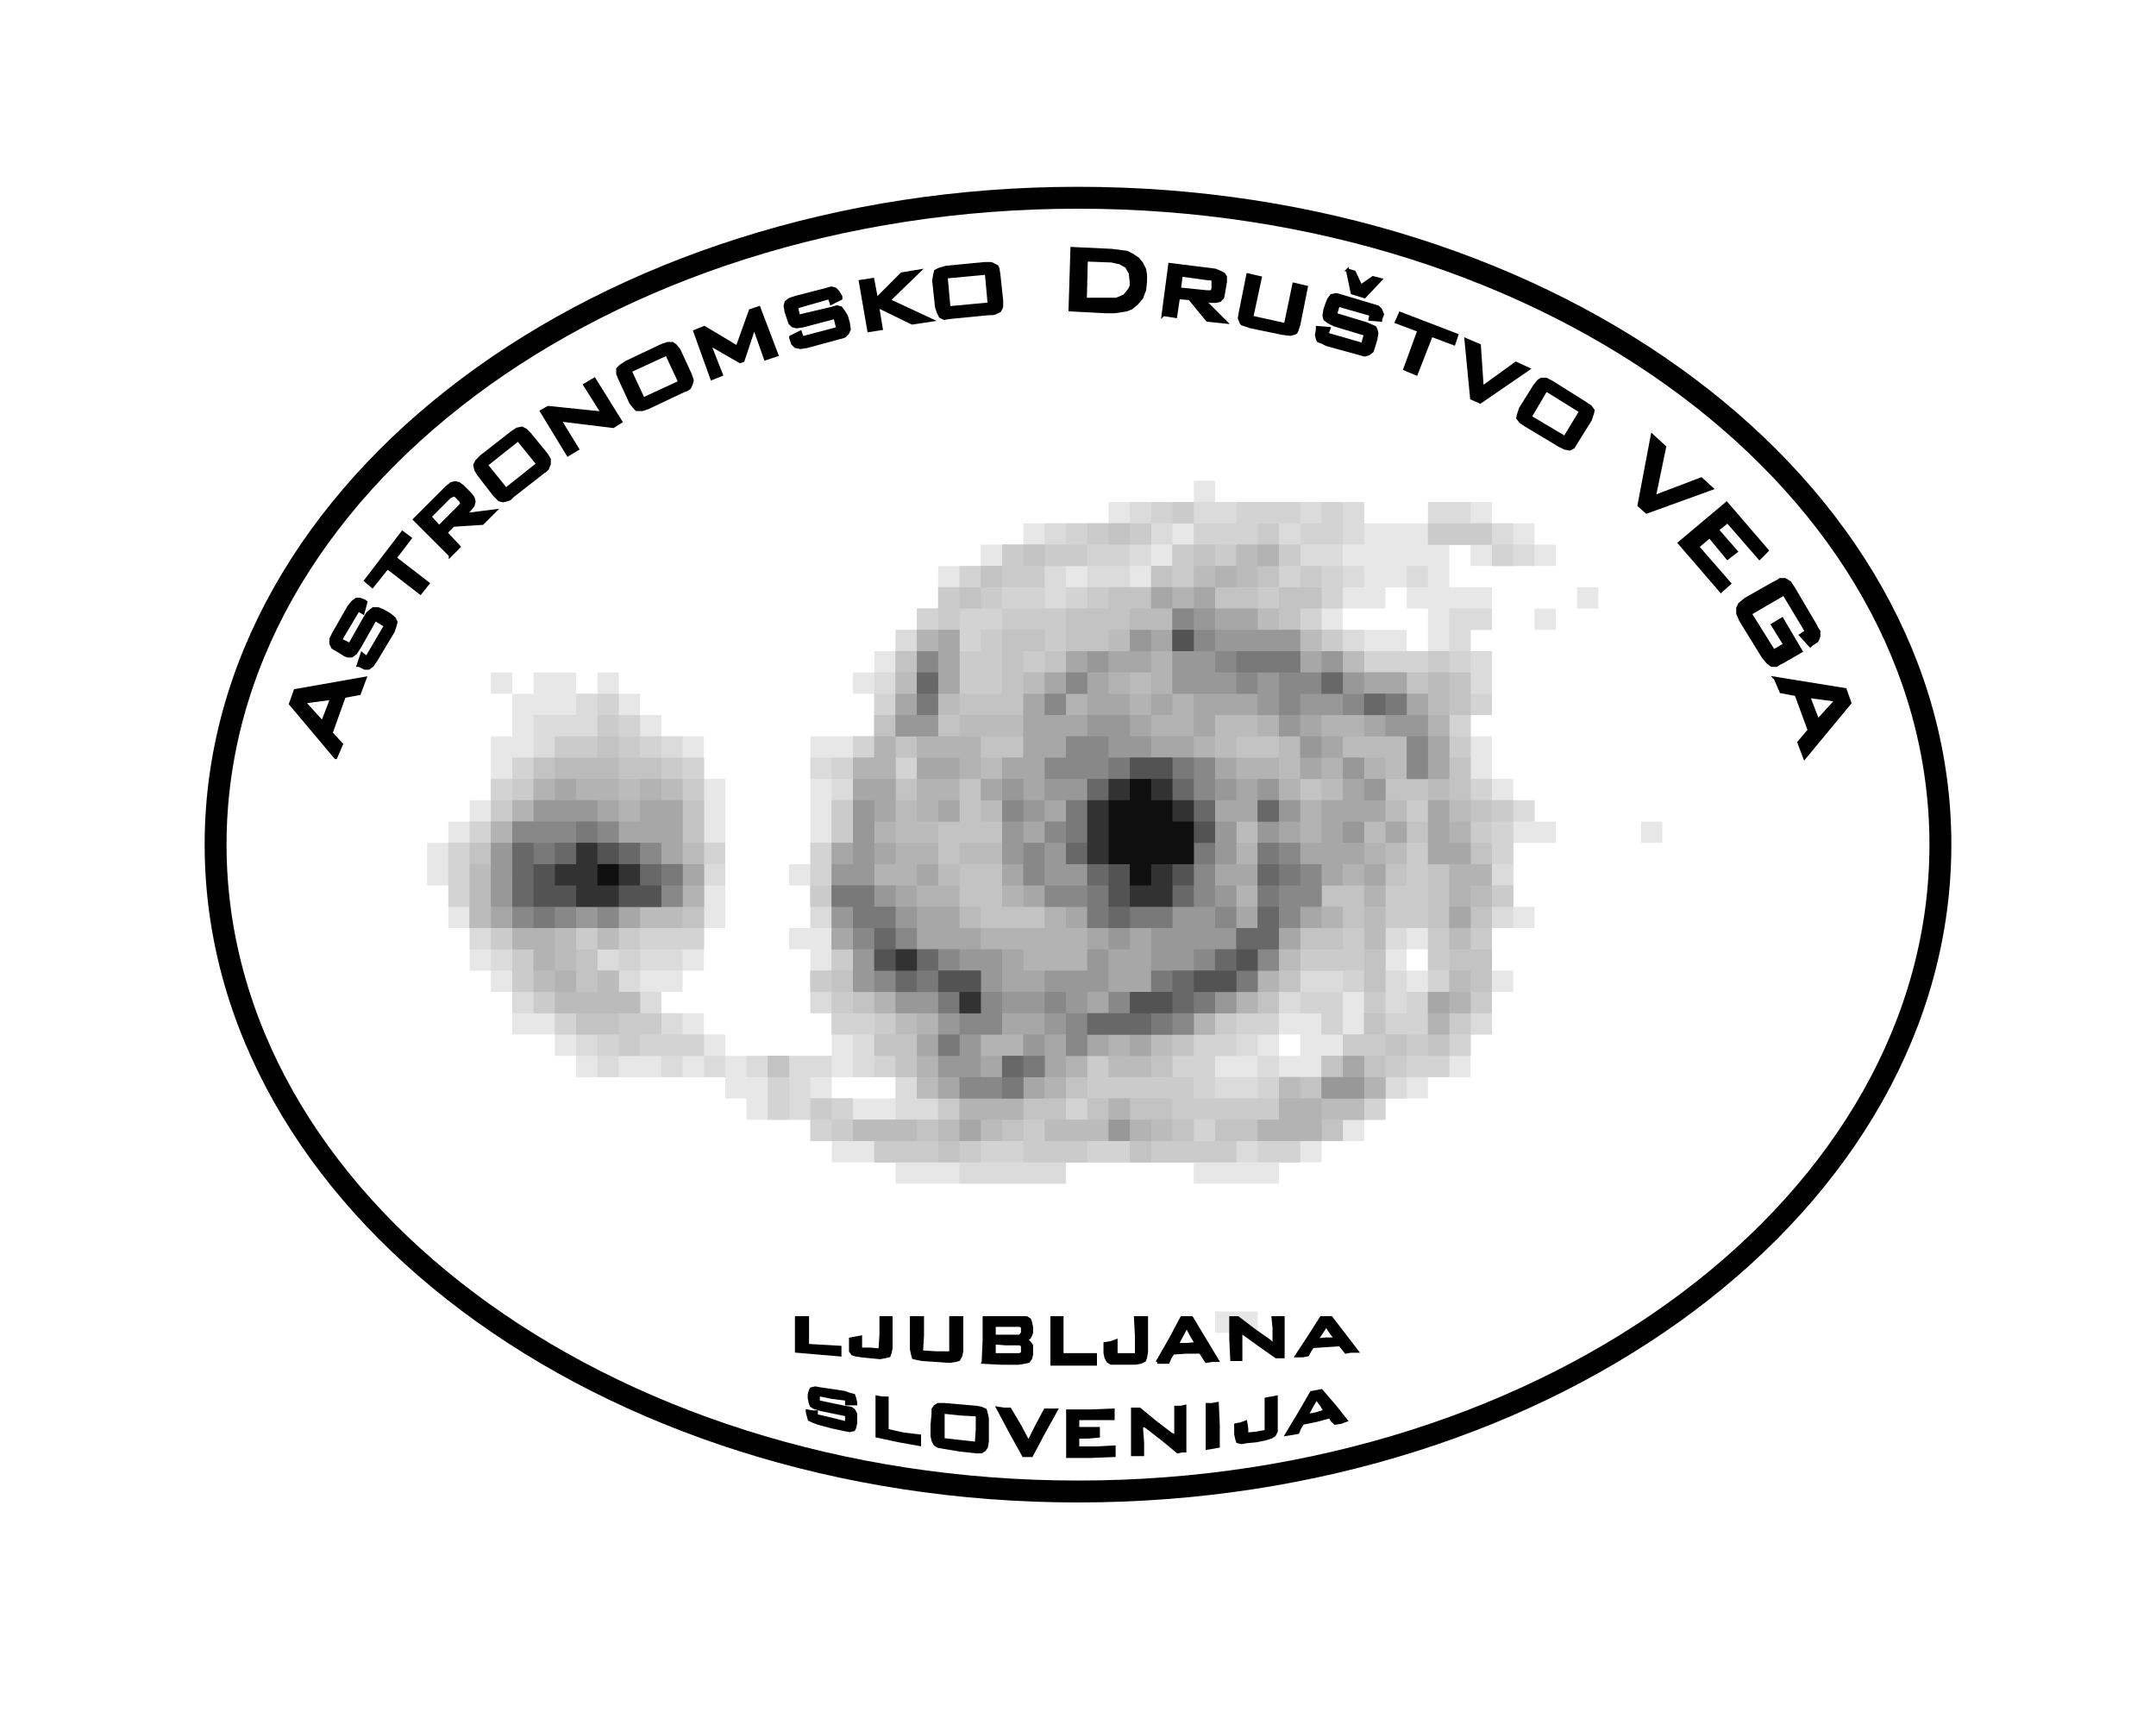 <?xml version="1.0" encoding="UTF-8" standalone="no"?>
<!-- Creator: CorelDRAW -->

<svg
   xmlns:dc="http://purl.org/dc/elements/1.1/"
   xmlns:cc="http://creativecommons.org/ns#"
   xmlns:rdf="http://www.w3.org/1999/02/22-rdf-syntax-ns#"
   xmlns:svg="http://www.w3.org/2000/svg"
   xmlns="http://www.w3.org/2000/svg"
   xmlns:sodipodi="http://sodipodi.sourceforge.net/DTD/sodipodi-0.dtd"
   xmlns:inkscape="http://www.inkscape.org/namespaces/inkscape"
   xml:space="preserve"
   width="200mm"
   height="160mm"
   style="shape-rendering:geometricPrecision; text-rendering:geometricPrecision; image-rendering:optimizeQuality; fill-rule:evenodd; clip-rule:evenodd"
   viewBox="0 0 2e+007 1.6e+007"
   id="svg5987"
   version="1.1"
   inkscape:version="0.47 r22583"
   sodipodi:docname="ADV_logo_1.svg"><sodipodi:namedview
   pagecolor="#ffffff"
   bordercolor="#666666"
   borderopacity="1"
   objecttolerance="10"
   gridtolerance="10"
   guidetolerance="10"
   inkscape:pageopacity="0"
   inkscape:pageshadow="2"
   inkscape:window-width="1680"
   inkscape:window-height="1028"
   id="namedview9110"
   showgrid="false"
   inkscape:zoom="1.1774113"
   inkscape:cx="354.33072"
   inkscape:cy="283.46457"
   inkscape:window-x="-4"
   inkscape:window-y="-3"
   inkscape:window-maximized="1"
   inkscape:current-layer="svg5987" />
 <defs
   id="defs5989"><inkscape:perspective
   sodipodi:type="inkscape:persp3d"
   inkscape:vp_x="0 : 283.46457 : 1"
   inkscape:vp_y="0 : 1000 : 0"
   inkscape:vp_z="708.66144 : 283.46457 : 1"
   inkscape:persp3d-origin="354.33072 : 188.97638 : 1"
   id="perspective9114" />
  <style
   type="text/css"
   id="style5991">
   
    .str1 {stroke:black;stroke-width:30480}
    .str0 {stroke:black;stroke-width:203200}
    .fil210 {fill:none}
    .fil163 {fill:black}
    .fil199 {fill:#020202}
    .fil161 {fill:#040404}
    .fil197 {fill:#070707}
    .fil146 {fill:#080808}
    .fil208 {fill:#090909}
    .fil198 {fill:#0B0B0B}
    .fil196 {fill:#0C0C0C}
    .fil157 {fill:#0D0D0D}
    .fil126 {fill:#0E0E0E}
    .fil182 {fill:#0F0F0F}
    .fil206 {fill:#111111}
    .fil171 {fill:#121212}
    .fil164 {fill:#131313}
    .fil209 {fill:#141414}
    .fil55 {fill:#151515}
    .fil97 {fill:#161616}
    .fil200 {fill:#171717}
    .fil168 {fill:#181818}
    .fil169 {fill:#191919}
    .fil144 {fill:#1A1A1A}
    .fil173 {fill:#1B1B1B}
    .fil167 {fill:#1C1C1C}
    .fil204 {fill:#1E1E1E}
    .fil207 {fill:#1F1F1F}
    .fil202 {fill:#202020}
    .fil160 {fill:#212121}
    .fil189 {fill:#222222}
    .fil109 {fill:#242424}
    .fil186 {fill:#252525}
    .fil187 {fill:#262626}
    .fil201 {fill:#272727}
    .fil185 {fill:#282828}
    .fil52 {fill:#292929}
    .fil140 {fill:#2A2A2A}
    .fil137 {fill:#2B2B2B}
    .fil176 {fill:#2C2C2C}
    .fil179 {fill:#2D2D2D}
    .fil6 {fill:#2E2E2E}
    .fil100 {fill:#2F2F2F}
    .fil162 {fill:#303030}
    .fil193 {fill:#313131}
    .fil183 {fill:#323232}
    .fil205 {fill:#333333}
    .fil86 {fill:#343434}
    .fil155 {fill:#353535}
    .fil192 {fill:#363636}
    .fil190 {fill:#373737}
    .fil9 {fill:#383838}
    .fil156 {fill:#393939}
    .fil141 {fill:#3A3A3A}
    .fil194 {fill:#3B3B3B}
    .fil178 {fill:#3C3C3C}
    .fil181 {fill:#3D3D3D}
    .fil174 {fill:#3E3E3E}
    .fil159 {fill:#3F3F3F}
    .fil106 {fill:#404040}
    .fil131 {fill:#414141}
    .fil153 {fill:#424242}
    .fil134 {fill:#434343}
    .fil28 {fill:#444444}
    .fil203 {fill:#454545}
    .fil188 {fill:#464646}
    .fil170 {fill:#474747}
    .fil184 {fill:#484848}
    .fil166 {fill:#494949}
    .fil138 {fill:#4A4A4A}
    .fil127 {fill:#4B4B4B}
    .fil165 {fill:#4C4C4C}
    .fil99 {fill:#4D4D4D}
    .fil135 {fill:#4E4E4E}
    .fil195 {fill:#4F4F4F}
    .fil40 {fill:#505050}
    .fil143 {fill:#515151}
    .fil45 {fill:#525252}
    .fil145 {fill:#535353}
    .fil58 {fill:#545454}
    .fil112 {fill:#555555}
    .fil158 {fill:#565656}
    .fil152 {fill:#575757}
    .fil142 {fill:#585858}
    .fil98 {fill:#595959}
    .fil51 {fill:#5A5A5A}
    .fil149 {fill:#5B5B5B}
    .fil191 {fill:#5C5C5C}
    .fil85 {fill:#5D5D5D}
    .fil82 {fill:#5E5E5E}
    .fil180 {fill:#5F5F5F}
    .fil132 {fill:#606060}
    .fil92 {fill:#616161}
    .fil116 {fill:#626262}
    .fil115 {fill:#636363}
    .fil172 {fill:#646464}
    .fil78 {fill:#656565}
    .fil139 {fill:#666666}
    .fil120 {fill:#676767}
    .fil105 {fill:#686868}
    .fil63 {fill:dimgray}
    .fil2 {fill:#6A6A6A}
    .fil150 {fill:#6B6B6B}
    .fil175 {fill:#6C6C6C}
    .fil151 {fill:#6D6D6D}
    .fil10 {fill:#6E6E6E}
    .fil90 {fill:#6F6F6F}
    .fil27 {fill:#707070}
    .fil177 {fill:#717171}
    .fil107 {fill:#727272}
    .fil60 {fill:#737373}
    .fil128 {fill:#747474}
    .fil133 {fill:#757575}
    .fil122 {fill:#767676}
    .fil79 {fill:#777777}
    .fil154 {fill:#787878}
    .fil43 {fill:#797979}
    .fil3 {fill:#7A7A7A}
    .fil72 {fill:#7B7B7B}
    .fil119 {fill:#7C7C7C}
    .fil88 {fill:#7D7D7D}
    .fil148 {fill:#7E7E7E}
    .fil87 {fill:#7F7F7F}
    .fil125 {fill:gray}
    .fil69 {fill:#818181}
    .fil71 {fill:#828282}
    .fil118 {fill:#838383}
    .fil96 {fill:#848484}
    .fil89 {fill:#858585}
    .fil64 {fill:#868686}
    .fil101 {fill:#878787}
    .fil81 {fill:#888888}
    .fil123 {fill:#898989}
    .fil44 {fill:#8A8A8A}
    .fil91 {fill:#8B8B8B}
    .fil84 {fill:#8C8C8C}
    .fil35 {fill:#8D8D8D}
    .fil102 {fill:#8E8E8E}
    .fil80 {fill:#8F8F8F}
    .fil129 {fill:#909090}
    .fil121 {fill:#919191}
    .fil70 {fill:#929292}
    .fil39 {fill:#939393}
    .fil114 {fill:#949494}
    .fil94 {fill:#959595}
    .fil26 {fill:#969696}
    .fil136 {fill:#979797}
    .fil73 {fill:#989898}
    .fil147 {fill:#999999}
    .fil108 {fill:#9A9A9A}
    .fil41 {fill:#9B9B9B}
    .fil53 {fill:#9C9C9C}
    .fil54 {fill:#9D9D9D}
    .fil111 {fill:#9E9E9E}
    .fil65 {fill:#9F9F9F}
    .fil42 {fill:#A0A0A0}
    .fil31 {fill:#A1A1A1}
    .fil7 {fill:#A2A2A2}
    .fil20 {fill:#A3A3A3}
    .fil104 {fill:#A4A4A4}
    .fil25 {fill:#A5A5A5}
    .fil93 {fill:#A6A6A6}
    .fil32 {fill:#A7A7A7}
    .fil59 {fill:#A8A8A8}
    .fil24 {fill:darkgray}
    .fil83 {fill:#AAAAAA}
    .fil66 {fill:#ABABAB}
    .fil37 {fill:#ACACAC}
    .fil22 {fill:#ADADAD}
    .fil33 {fill:#AEAEAE}
    .fil75 {fill:#AFAFAF}
    .fil23 {fill:#B0B0B0}
    .fil113 {fill:#B1B1B1}
    .fil117 {fill:#B2B2B2}
    .fil29 {fill:#B3B3B3}
    .fil68 {fill:#B4B4B4}
    .fil130 {fill:#B5B5B5}
    .fil61 {fill:#B6B6B6}
    .fil77 {fill:#B7B7B7}
    .fil30 {fill:#B8B8B8}
    .fil124 {fill:#B9B9B9}
    .fil95 {fill:#BABABA}
    .fil38 {fill:#BBBBBB}
    .fil50 {fill:#BCBCBC}
    .fil48 {fill:#BDBDBD}
    .fil34 {fill:#BEBEBE}
    .fil36 {fill:#BFBFBF}
    .fil46 {fill:silver}
    .fil47 {fill:#C1C1C1}
    .fil17 {fill:#C2C2C2}
    .fil74 {fill:#C3C3C3}
    .fil49 {fill:#C4C4C4}
    .fil19 {fill:#C5C5C5}
    .fil62 {fill:#C6C6C6}
    .fil76 {fill:#C7C7C7}
    .fil103 {fill:#C8C8C8}
    .fil5 {fill:#C9C9C9}
    .fil8 {fill:#CACACA}
    .fil67 {fill:#CBCBCB}
    .fil56 {fill:#CCCCCC}
    .fil110 {fill:#CDCDCD}
    .fil21 {fill:#CECECE}
    .fil18 {fill:#CFCFCF}
    .fil14 {fill:#D0D0D0}
    .fil16 {fill:#D1D1D1}
    .fil4 {fill:#D2D2D2}
    .fil57 {fill:lightgrey}
    .fil13 {fill:#D4D4D4}
    .fil1 {fill:#D5D5D5}
    .fil15 {fill:#D6D6D6}
    .fil12 {fill:#D7D7D7}
    .fil11 {fill:#D8D8D8}
    .fil0 {fill:white}
   
  </style>
 <inkscape:perspective
   id="perspective12267"
   inkscape:persp3d-origin="0.5 : 0.33333333 : 1"
   inkscape:vp_z="1 : 0.5 : 1"
   inkscape:vp_y="0 : 1000 : 0"
   inkscape:vp_x="0 : 0.5 : 1"
   sodipodi:type="inkscape:persp3d" /><inkscape:perspective
   id="perspective12341"
   inkscape:persp3d-origin="0.5 : 0.33333333 : 1"
   inkscape:vp_z="1 : 0.5 : 1"
   inkscape:vp_y="0 : 1000 : 0"
   inkscape:vp_x="0 : 0.5 : 1"
   sodipodi:type="inkscape:persp3d" /><filter
   id="filter12449"
   inkscape:label="Monochrome transparency"
   inkscape:menu="Transparency utilities"
   inkscape:menu-tooltip="Convert to a colorizable transparent positive or negative"
   height="1"
   width="1"
   y="0"
   x="0"
   color-interpolation-filters="sRGB"><feColorMatrix
     id="feColorMatrix12451"
     type="luminanceToAlpha"
     result="fbSourceGraphic" /><feFlood
     id="feFlood12453"
     flood-color="rgb(0,0,0)"
     result="result1"
     in="fbSourceGraphic"
     flood-opacity="1" /><feComposite
     id="feComposite12455"
     in2="fbSourceGraphic"
     operator="out"
     result="result2" /><feComposite
     id="feComposite12457"
     in2="SourceGraphic"
     operator="in" /></filter></defs>
 <g
   id="g12411"
   transform="translate(12703953,3643397.7)"
   style="filter:url(#filter12449)"><path
     style="fill:#e7e7e7"
     d="m -1432589.1,8619422.2 0,-98777.8 197555.6,0 197555.5,0 0,98777.8 0,98777.8 -197555.5,0 -197555.6,0 0,-98777.8 z m -2963333.3,-1382888.8 0,-98777.8 -296333.3,0 -296333.3,0 0,-98777.8 0,-98777.8 -98777.8,0 -98777.8,0 0,-98777.7 0,-98777.8 -296333.3,0 -296333.4,0 0,-98777.8 0,-98777.8 -98777.7,0 -98777.8,0 0,-98777.7 0,-98777.8 -691444.5,0 -691444.4,0 0,-98777.8 0,-98777.8 -98777.8,0 -98777.7,0 0,-98777.7 0,-98777.8 -197555.6,0 -197555.6,0 0,-197555.6 0,-197555.5 -98777.7,0 -98777.8,0 0,-98777.8 0,-98777.8 -98777.8,0 -98777.8,0 0,-197555.5 0,-197555.5 -98777.7,0 -98777.8,0 0,-197555.6 0,-197555.5 -98777.8,0 -98777.8,0 0,-197555.6 0,-197555.5 98777.8,0 98777.8,0 0,-98777.8 0,-98777.8 98777.8,0 98777.7,0 0,-98777.8 0,-98777.7 98777.8,0 98777.8,0 0,-296333.4 0,-296333.3 98777.8,0 98777.7,0 0,-197555.5 0,-197555.6 -98777.7,0 -98777.8,0 0,-98777.8 0,-98777.7 98777.8,0 98777.7,0 0,98777.7 0,98777.8 98777.8,0 98777.8,0 0,-98777.8 0,-98777.7 197555.6,0 197555.5,0 0,98777.7 0,98777.8 98777.8,0 98777.8,0 0,-98777.8 0,-98777.7 98777.7,0 98777.8,0 0,98777.7 0,98777.8 98777.8,0 98777.8,0 0,98777.8 0,98777.8 98777.7,0 98777.8,0 0,98777.7 0,98777.8 197555.6,0 197555.5,0 0,197555.6 0,197555.5 98777.8,0 98777.8,0 0,691444.4 0,691444.5 -98777.8,0 -98777.8,0 0,197555.5 0,197555.5 -98777.7,0 -98777.8,0 0,98777.8 0,98777.8 -98777.8,0 -98777.8,0 0,98777.8 0,98777.7 197555.6,0 197555.5,0 0,98777.8 0,98777.8 98777.8,0 98777.8,0 0,98777.8 0,98777.7 493888.9,0 493888.9,0 0,-197555.5 0,-197555.6 -98777.8,0 -98777.8,0 0,-296333.3 0,-296333.3 -98777.8,0 -98777.7,0 0,-98777.8 0,-98777.7 98777.7,0 98777.8,0 0,-197555.6 0,-197555.5 -98777.8,0 -98777.7,0 0,-98777.8 0,-98777.8 98777.7,0 98777.8,0 0,-592666.6 0,-592666.7 296333.3,0 296333.4,0 0,-197555.5 0,-197555.6 -98777.8,0 -98777.8,0 0,-98777.8 0,-98777.7 98777.8,0 98777.8,0 0,-98777.8 0,-98777.8 98777.7,0 98777.8,0 0,-98777.8 0,-98777.7 98777.8,0 98777.8,0 0,-98777.8 0,-98777.8 98777.8,0 98777.7,0 0,-197555.5 0,-197555.6 197555.6,0 197555.5,0 0,-98777.7 0,-98777.8 197555.6,0 197555.5,0 0,-98777.8 0,-98777.8 395111.2,0 395111.1,0 0,-98777.7 0,-98777.8 395111.1,0 395111.1,0 0,-98777.8 0,-98777.77 98777.8,0 98777.7,0 0,98777.77 0,98777.8 691444.47,0 691444.439,0 0,98777.8 0,98777.7 296333.331,0 296333.33,0 0,-98777.7 0,-98777.8 296333.33,0 296333.3,0 0,98777.8 0,98777.7 197555.6,0 197555.5,0 0,98777.8 0,98777.8 98777.8,0 98777.8,0 0,98777.8 0,98777.7 -395111.1,0 -395111.12,0 0,-98777.7 0,-98777.8 -98777.78,0 -98777.77,0 0,197555.5 0,197555.6 197555.55,0 197555.52,0 0,197555.5 0,197555.6 -98777.7,0 -98777.82,0 0,98777.7 0,98777.8 98777.82,0 98777.7,0 0,296333.3 0,296333.4 -98777.7,0 -98777.82,0 0,98777.7 0,98777.8 98777.82,0 98777.7,0 0,197555.6 0,197555.5 98777.8,0 98777.8,0 0,98777.8 0,98777.8 98777.8,0 98777.7,0 0,98777.7 0,98777.8 98777.8,0 98777.8,0 0,98777.8 0,98777.8 -197555.6,0 -197555.5,0 0,296333.3 0,296333.3 98777.8,0 98777.7,0 0,98777.8 0,98777.8 -197555.5,0 -197555.6,0 0,197555.5 0,197555.5 98777.8,0 98777.8,0 0,98777.8 0,98777.8 -98777.8,0 -98777.8,0 0,197555.5 0,197555.6 -98777.7,0 -98777.82,0 0,197555.5 0,197555.6 -197555.55,0 -197555.56,0 0,98777.8 0,98777.7 -197555.55,0 -197555.56,0 0,98777.8 0,98777.8 -98777.774,0 -98777.777,0 0,98777.8 0,98777.7 -197555.549,0 -197555.56,0 0,98777.8 0,98777.8 -197555.55,0 -197555.56,0 0,98777.8 0,98777.7 -395111.09,0 -395111.1,0 0,-98777.7 0,-98777.8 -592666.7,0 -592666.6,0 0,98777.8 0,98777.7 -790222.3,0 -790222.2,0 0,-98777.7 z m 0,-790222.2 0,-98777.8 -296333.3,0 -296333.3,0 0,98777.8 0,98777.7 296333.3,0 296333.3,0 0,-98777.7 z m 3753555.55,-395111.1 0,-98777.8 -98777.78,0 -98777.78,0 0,98777.8 0,98777.7 98777.78,0 98777.78,0 0,-98777.7 z m 1185333.32,-790222.2 0,-98777.8 -98777.78,0 -98777.77,0 0,98777.8 0,98777.7 98777.77,0 98777.78,0 0,-98777.7 z m 0,-3062111 0,-197555.6 -98777.78,0 -98777.77,0 0,-98777.8 0,-98777.7 -98777.78,0 -98777.78,0 0,98777.7 0,98777.8 -197555.551,0 -197555.549,0 0,98777.8 0,98777.8 296333.326,0 296333.334,0 0,98777.7 0,98777.8 98777.77,0 98777.78,0 0,-197555.5 z M 2518522,4075644.6 l 0,-98777.8 98777.8,0 98777.8,0 0,98777.8 0,98777.8 -98777.8,0 -98777.8,0 0,-98777.8 z m -987777.8,-1975555.5 0,-98777.8 98777.8,0 98777.8,0 0,98777.8 0,98777.8 -98777.8,0 -98777.8,0 0,-98777.8 z m 395111.1,-197555.6 0,-98777.7 98777.8,0 98777.8,0 0,98777.7 0,98777.8 -98777.8,0 -98777.8,0 0,-98777.8 z"
     id="path12441" /><path
     style="fill:#dbdbdb"
     d="m -3803255.7,7236533.4 0,-98777.8 -395111.1,0 -395111.1,0 0,-98777.8 0,-98777.8 -296333.4,0 -296333.3,0 0,-98777.7 0,-98777.8 -197555.5,0 -197555.6,0 0,-197555.6 0,-197555.5 -98777.8,0 -98777.8,0 0,-98777.8 0,-98777.8 395111.2,0 395111.1,0 0,98777.8 0,98777.8 -98777.8,0 -98777.8,0 0,98777.8 0,98777.7 197555.6,0 197555.5,0 0,98777.8 0,98777.8 197555.6,0 197555.5,0 0,-197555.6 0,-197555.5 -197555.5,0 -197555.6,0 0,-197555.6 0,-197555.5 -98777.8,0 -98777.7,0 0,-98777.8 0,-98777.8 -98777.8,0 -98777.8,0 0,-197555.5 0,-197555.6 98777.8,0 98777.8,0 0,-197555.5 0,-197555.5 -98777.8,0 -98777.8,0 0,-395111.1 0,-395111.1 98777.8,0 98777.8,0 0,-296333.4 0,-296333.3 -98777.8,0 -98777.8,0 0,-98777.8 0,-98777.7 197555.6,0 197555.5,0 0,-98777.8 0,-98777.8 98777.8,0 98777.8,0 0,-296333.3 0,-296333.3 98777.7,0 98777.8,0 0,-197555.6 0,-197555.5 98777.8,0 98777.8,0 0,-98777.8 0,-98777.8 98777.8,0 98777.7,0 0,-98777.8 0,-98777.7 98777.8,0 98777.8,0 0,-98777.8 0,-98777.8 197555.5,0 197555.6,0 0,-98777.7 0,-98777.8 197555.5,0 197555.6,0 0,-98777.8 0,-98777.8 395111.1,0 395111.1,0 0,-98777.7 0,-98777.8 1086555.6,0 1086555.509,0 0,197555.5 0,197555.6 -98777.779,0 -98777.77,0 0,98777.8 0,98777.7 98777.77,0 98777.779,0 0,98777.8 0,98777.8 -98777.779,0 -98777.77,0 0,98777.7 0,98777.8 -98777.78,0 -98777.78,0 0,98777.8 0,98777.8 197555.56,0 197555.549,0 0,98777.7 0,98777.8 395111.111,0 395111.11,0 0,-197555.5 0,-197555.6 197555.55,0 197555.52,0 0,98777.8 0,98777.8 -98777.7,0 -98777.82,0 0,98777.7 0,98777.8 98777.82,0 98777.7,0 0,296333.3 0,296333.4 -98777.7,0 -98777.82,0 0,296333.3 0,296333.3 98777.82,0 98777.7,0 0,98777.8 0,98777.8 197555.6,0 197555.5,0 0,98777.7 0,98777.8 -98777.7,0 -98777.8,0 0,493888.9 0,493888.9 -98777.8,0 -98777.8,0 0,493888.8 0,493888.9 -98777.7,0 -98777.82,0 0,98777.8 0,98777.7 -98777.78,0 -98777.77,0 0,98777.8 0,98777.8 -197555.56,0 -197555.55,0 0,98777.8 0,98777.7 -98777.78,0 -98777.78,0 0,98777.8 0,98777.8 -197555.551,0 -197555.549,0 0,98777.8 0,98777.7 -197555.56,0 -197555.55,0 0,98777.8 0,98777.8 -1086555.55,0 -1086555.5,0 0,98777.8 0,98777.7 -493888.9,0 -493888.9,0 0,-98777.7 z m 2765777.7,-987777.8 0,-98777.8 98777.82,0 98777.77,0 0,98777.8 0,98777.8 197555.56,0 197555.55,0 0,-98777.8 0,-98777.8 98777.78,0 98777.78,0 0,-98777.7 0,-98777.8 98777.77,0 98777.779,0 0,-197555.6 0,-197555.5 -98777.779,0 -98777.77,0 0,197555.5 0,197555.6 -98777.78,0 -98777.78,0 0,-98777.8 0,-98777.8 -197555.55,0 -197555.56,0 0,98777.8 0,98777.8 -98777.77,0 -98777.82,0 0,98777.8 0,98777.7 -197555.5,0 -197555.6,0 0,98777.8 0,98777.8 197555.6,0 197555.5,0 0,-98777.8 z m 1580444.47,-987777.7 0,-296333.3 -98777.78,0 -98777.77,0 0,98777.7 0,98777.8 -98777.78,0 -98777.78,0 0,98777.8 0,98777.7 98777.78,0 98777.78,0 0,98777.8 0,98777.8 98777.77,0 98777.78,0 0,-296333.3 z M -2617922.4,1704978 l 0,-98777.8 -98777.8,0 -98777.7,0 0,98777.8 0,98777.8 98777.7,0 98777.8,0 0,-98777.8 z m 592666.7,0 0,-98777.8 98777.7,0 98777.8,0 0,-98777.7 0,-98777.8 98777.8,0 98777.8,0 0,-98777.8 0,-98777.8 -98777.8,0 -98777.8,0 0,98777.8 0,98777.8 -98777.8,0 -98777.7,0 0,98777.8 0,98777.7 -98777.8,0 -98777.8,0 0,98777.8 0,98777.8 98777.8,0 98777.8,0 0,-98777.8 z m -5136444.4,4543777.6 0,-98777.8 -98777.8,0 -98777.8,0 0,-98777.7 0,-98777.8 -98777.8,0 -98777.7,0 0,-98777.8 0,-98777.8 -197555.6,0 -197555.6,0 0,-197555.5 0,-197555.6 -98777.7,0 -98777.8,0 0,-98777.7 0,-98777.8 -98777.8,0 -98777.8,0 0,-197555.5 0,-197555.6 -98777.7,0 -98777.8,0 0,-296333.3 0,-296333.3 98777.8,0 98777.7,0 0,-98777.8 0,-98777.8 98777.8,0 98777.8,0 0,-197555.5 0,-197555.6 98777.8,0 98777.7,0 0,-98777.8 0,-98777.7 98777.8,0 98777.8,0 0,-197555.6 0,-197555.5 197555.6,0 197555.5,0 0,-98777.8 0,-98777.8 197555.6,0 197555.5,0 0,98777.8 0,98777.8 98777.8,0 98777.8,0 0,98777.7 0,98777.8 197555.5,0 197555.6,0 0,98777.8 0,98777.8 98777.8,0 98777.7,0 0,395111.1 0,395111.1 98777.8,0 98777.8,0 0,197555.5 0,197555.6 -98777.8,0 -98777.8,0 0,296333.3 0,296333.3 -98777.7,0 -98777.8,0 0,98777.8 0,98777.7 -197555.6,0 -197555.5,0 0,98777.8 0,98777.8 98777.7,0 98777.8,0 0,98777.8 0,98777.7 98777.8,0 98777.8,0 0,98777.8 0,98777.8 98777.8,0 98777.7,0 0,98777.8 0,98777.7 98777.8,0 98777.8,0 0,98777.8 0,98777.8 -98777.8,0 -98777.8,0 0,-98777.8 0,-98777.8 -98777.7,0 -98777.8,0 0,98777.8 0,98777.8 -98777.8,0 -98777.8,0 0,-98777.8 0,-98777.8 -197555.5,0 -197555.6,0 0,98777.8 0,98777.8 -98777.8,0 -98777.7,0 0,-98777.8 z M 345410.92,1704978 l 0,-98777.8 98777.77,0 98777.78,0 0,98777.8 0,98777.8 -98777.78,0 -98777.77,0 0,-98777.8 z m 790222.18,-197555.5 0,-98777.8 -296333.3,0 -296333.33,0 0,-197555.6 0,-197555.5 197555.56,0 197555.55,0 0,98777.8 0,98777.7 197555.52,0 197555.6,0 0,98777.8 0,98777.8 98777.8,0 98777.7,0 0,98777.8 0,98777.7 -197555.5,0 -197555.6,0 0,-98777.7 z"
     id="path12439" /><path
     style="fill:#d3d3d3"
     d="m -4593477.9,7038977.8 0,-98777.8 -296333.4,0 -296333.3,0 0,-197555.5 0,-197555.6 197555.6,0 197555.5,0 0,98777.8 0,98777.8 395111.1,0 395111.1,0 0,-98777.8 0,-98777.8 -98777.7,0 -98777.8,0 0,-98777.7 0,-98777.8 -197555.6,0 -197555.5,0 0,-197555.6 0,-197555.5 -197555.6,0 -197555.5,0 0,-197555.6 0,-197555.5 -98777.8,0 -98777.8,0 0,-98777.8 0,-98777.8 98777.8,0 98777.8,0 0,-296333.3 0,-296333.3 -98777.8,0 -98777.8,0 0,-296333.3 0,-296333.3 98777.8,0 98777.8,0 0,-197555.6 0,-197555.5 98777.7,0 98777.8,0 0,-98777.8 0,-98777.8 -98777.8,0 -98777.7,0 0,-98777.8 0,-98777.7 98777.7,0 98777.8,0 0,-98777.8 0,-98777.8 98777.8,0 98777.8,0 0,-197555.5 0,-197555.6 98777.7,0 98777.8,0 0,-197555.5 0,-197555.6 98777.8,0 98777.8,0 0,-197555.5 0,-197555.6 98777.8,0 98777.7,0 0,-98777.8 0,-98777.7 98777.8,0 98777.8,0 0,-98777.8 0,-98777.8 197555.5,0 197555.6,0 0,-98777.7 0,-98777.8 296333.3,0 296333.4,0 0,-98777.8 0,-98777.8 395111.1,0 395111.1,0 0,-98777.7 0,-98777.8 197555.5,0 197555.6,0 0,98777.8 0,98777.7 197555.5,0 197555.6,0 0,-98777.7 0,-98777.8 296333.32,0 296333.33,0 0,98777.8 0,98777.7 98777.77,0 98777.78,0 0,-98777.7 0,-98777.8 98777.78,0 98777.78,0 0,197555.5 0,197555.6 -197555.56,0 -197555.55,0 0,98777.8 0,98777.7 197555.55,0 197555.56,0 0,197555.6 0,197555.5 -98777.78,0 -98777.78,0 0,98777.8 0,98777.8 98777.78,0 98777.78,0 0,98777.7 0,98777.8 592666.66,0 592666.66,0 0,197555.6 0,197555.5 98777.82,0 98777.7,0 0,98777.8 0,98777.8 -98777.7,0 -98777.82,0 0,296333.3 0,296333.3 98777.82,0 98777.7,0 0,98777.8 0,98777.8 98777.8,0 98777.8,0 0,296333.3 0,296333.3 -98777.8,0 -98777.8,0 0,98777.8 0,98777.8 98777.8,0 98777.8,0 0,98777.7 0,98777.8 -98777.8,0 -98777.8,0 0,493888.9 0,493888.8 -98777.7,0 -98777.82,0 0,197555.6 0,197555.5 -98777.78,0 -98777.77,0 0,98777.8 0,98777.8 -296333.34,0 -296333.33,0 0,197555.5 0,197555.6 -197555.551,0 -197555.549,0 0,98777.8 0,98777.7 -197555.56,0 -197555.55,0 0,98777.8 0,98777.8 -197555.56,0 -197555.59,0 0,-98777.8 0,-98777.8 -98777.7,0 -98777.8,0 0,98777.8 0,98777.8 -1679222.2,0 -1679222.2,0 0,-98777.8 z m 3555999.9,-592666.6 0,-98777.8 296333.37,0 296333.33,0 0,-98777.8 0,-98777.8 98777.78,0 98777.78,0 0,-98777.7 0,-98777.8 98777.77,0 98777.779,0 0,-197555.6 0,-197555.5 -98777.779,0 -98777.77,0 0,-98777.8 0,-98777.8 -197555.56,0 -197555.55,0 0,98777.8 0,98777.8 -98777.78,0 -98777.78,0 0,197555.5 0,197555.6 -197555.59,0 -197555.5,0 0,98777.8 0,98777.7 -98777.8,0 -98777.8,0 0,197555.6 0,197555.5 197555.6,0 197555.5,0 0,-98777.7 z m 592666.7,-592666.7 0,-98777.8 -98777.78,0 -98777.77,0 0,-98777.7 0,-98777.8 197555.55,0 197555.56,0 0,197555.5 0,197555.6 -98777.78,0 -98777.78,0 0,-98777.8 z m 790222.22,-197555.5 0,-98777.8 98777.77,0 98777.78,0 0,-296333.3 0,-296333.3 -197555.55,0 -197555.56,0 0,395111 0,395111.1 98777.78,0 98777.78,0 0,-98777.7 z m -3160888.82,-3753555.5 0,-98777.7 395111.1,0 395111.1,0 0,-98777.8 0,-98777.8 98777.7,0 98777.8,0 0,-98777.7 0,-98777.8 98777.8,0 98777.8,0 0,-98777.8 0,-98777.8 -197555.6,0 -197555.5,0 0,98777.8 0,98777.8 -98777.8,0 -98777.8,0 0,98777.8 0,98777.7 -395111.1,0 -395111.1,0 0,197555.6 0,197555.5 98777.8,0 98777.8,0 0,-98777.8 z m 2173111.05,-592666.6 0,-98777.8 -98777.78,0 -98777.78,0 0,98777.8 0,98777.8 98777.78,0 98777.78,0 0,-98777.8 z m -4938888.85,5136444.3 0,-296333.4 98777.8,0 98777.8,0 0,296333.4 0,296333.3 -98777.8,0 -98777.8,0 0,-296333.3 z m -1580444.4,-395111.1 0,-98777.8 -197555.6,0 -197555.5,0 0,-98777.8 0,-98777.8 -98777.8,0 -98777.8,0 0,-98777.7 0,-98777.8 -98777.8,0 -98777.8,0 0,-197555.6 0,-197555.5 -98777.7,0 -98777.8,0 0,-98777.8 0,-98777.7 -98777.8,0 -98777.8,0 0,-98777.8 0,-98777.8 -98777.7,0 -98777.8,0 0,-296333.3 0,-296333.3 98777.8,0 98777.7,0 0,-98777.8 0,-98777.8 98777.8,0 98777.8,0 0,-197555.5 0,-197555.6 98777.8,0 98777.7,0 0,-98777.8 0,-98777.7 197555.6,0 197555.6,0 0,-98777.8 0,-98777.8 197555.5,0 197555.6,0 0,-197555.5 0,-197555.6 98777.7,0 98777.8,0 0,98777.8 0,98777.8 98777.8,0 98777.8,0 0,98777.7 0,98777.8 98777.7,0 98777.8,0 0,98777.8 0,98777.8 197555.6,0 197555.5,0 0,395111.1 0,395111.1 98777.8,0 98777.8,0 0,98777.7 0,98777.8 -98777.8,0 -98777.8,0 0,395111.1 0,395111.1 -296333.3,0 -296333.3,0 0,98777.8 0,98777.7 -98777.8,0 -98777.8,0 0,98777.8 0,98777.8 98777.8,0 98777.8,0 0,98777.8 0,98777.7 98777.7,0 98777.8,0 0,98777.8 0,98777.8 197555.6,0 197555.5,0 0,98777.8 0,98777.7 -493888.9,0 -493888.8,0 0,-98777.7 z m 197555.5,-790222.2 0,-98777.8 -98777.8,0 -98777.7,0 0,98777.8 0,98777.7 98777.7,0 98777.8,0 0,-98777.7 z m 8099777.7,-3753555.4 0,-98777.8 -296333.3,0 -296333.33,0 0,-98777.8 0,-98777.8 296333.33,0 296333.3,0 0,98777.8 0,98777.8 98777.8,0 98777.8,0 0,98777.8 0,98777.7 -98777.8,0 -98777.8,0 0,-98777.7 z"
     id="path12437" /><path
     style="fill:#cbcbcb"
     d="m -4593477.9,7038977.8 0,-98777.8 -197555.6,0 -197555.5,0 0,-98777.7 0,-98777.8 -98777.8,0 -98777.8,0 0,-98777.8 0,-98777.8 98777.8,0 98777.8,0 0,98777.8 0,98777.8 493888.8,0 493888.9,0 0,-98777.8 0,-98777.8 -98777.7,0 -98777.8,0 0,-98777.7 0,-98777.8 -98777.8,0 -98777.8,0 0,-98777.8 0,-98777.8 -98777.8,0 -98777.7,0 0,-197555.5 0,-197555.6 -197555.6,0 -197555.5,0 0,-98777.7 0,-98777.8 -98777.8,0 -98777.8,0 0,-98777.8 0,-98777.8 98777.8,0 98777.8,0 0,-296333.3 0,-296333.3 -98777.8,0 -98777.8,0 0,-98777.8 0,-98777.7 98777.8,0 98777.8,0 0,-395111.1 0,-395111.1 98777.7,0 98777.8,0 0,-197555.6 0,-197555.5 98777.8,0 98777.8,0 0,-197555.6 0,-197555.5 98777.7,0 98777.8,0 0,-296333.4 0,-296333.3 98777.8,0 98777.8,0 0,-98777.8 0,-98777.7 98777.8,0 98777.7,0 0,-197555.6 0,-197555.5 197555.6,0 197555.5,0 0,-98777.8 0,-98777.8 98777.8,0 98777.8,0 0,-98777.7 0,-98777.8 395111.1,0 395111.1,0 0,-98777.8 0,-98777.8 296333.3,0 296333.4,0 0,98777.8 0,98777.8 -296333.4,0 -296333.3,0 0,98777.8 0,98777.7 -197555.5,0 -197555.6,0 0,98777.8 0,98777.8 -197555.6,0 -197555.5,0 0,98777.7 0,98777.8 395111.1,0 395111.1,0 0,-98777.8 0,-98777.7 296333.3,0 296333.4,0 0,-98777.8 0,-98777.8 98777.7,0 98777.8,0 0,-98777.7 0,-98777.8 395111.1,0 395111.1,0 0,-98777.8 0,-98777.8 98777.82,0 98777.77,0 0,98777.8 0,98777.8 98777.78,0 98777.78,0 0,98777.8 0,98777.7 98777.77,0 98777.78,0 0,197555.6 0,197555.5 -98777.78,0 -98777.77,0 0,98777.8 0,98777.8 197555.55,0 197555.56,0 0,98777.7 0,98777.8 98777.77,0 98777.779,0 0,98777.8 0,98777.8 296333.331,0 296333.33,0 0,-98777.8 0,-98777.8 98777.78,0 98777.78,0 0,98777.8 0,98777.8 98777.77,0 98777.78,0 0,197555.5 0,197555.6 -98777.78,0 -98777.77,0 0,98777.7 0,98777.8 98777.77,0 98777.78,0 0,296333.3 0,296333.4 197555.52,0 197555.6,0 0,98777.7 0,98777.8 -98777.8,0 -98777.8,0 0,296333.3 0,296333.4 98777.8,0 98777.8,0 0,98777.7 0,98777.8 -98777.8,0 -98777.8,0 0,493888.9 0,493888.8 -98777.7,0 -98777.82,0 0,98777.8 0,98777.8 -98777.78,0 -98777.77,0 0,98777.8 0,98777.7 -197555.56,0 -197555.55,0 0,98777.8 0,98777.8 -98777.78,0 -98777.78,0 0,98777.8 0,98777.7 -98777.774,0 -98777.777,0 0,98777.8 0,98777.8 -98777.779,0 -98777.77,0 0,98777.8 0,98777.7 -493888.89,0 -493888.87,0 0,98777.8 0,98777.8 -493888.9,0 -493888.9,0 0,-98777.8 0,-98777.8 -197555.5,0 -197555.6,0 0,98777.8 0,98777.8 -296333.3,0 -296333.4,0 0,-98777.8 0,-98777.8 -197555.5,0 -197555.6,0 0,98777.8 0,98777.8 -493888.8,0 -493888.9,0 0,-98777.8 z m 3160888.8,-197555.5 0,-98777.8 -98777.7,0 -98777.8,0 0,98777.8 0,98777.7 98777.8,0 98777.7,0 0,-98777.7 z m -1185333.3,-197555.6 0,-98777.8 -98777.8,0 -98777.7,0 0,98777.8 0,98777.8 98777.7,0 98777.8,0 0,-98777.8 z m 1777999.99,-197555.5 0,-98777.8 197555.56,0 197555.55,0 0,-98777.8 0,-98777.8 98777.78,0 98777.78,0 0,-98777.7 0,-98777.8 98777.77,0 98777.779,0 0,-296333.3 0,-296333.4 -296333.329,0 -296333.33,0 0,98777.8 0,98777.8 -98777.78,0 -98777.78,0 0,98777.8 0,98777.7 -197555.59,0 -197555.5,0 0,98777.8 0,98777.8 -197555.6,0 -197555.5,0 0,98777.8 0,98777.7 -98777.8,0 -98777.8,0 0,98777.8 0,98777.8 98777.8,0 98777.8,0 0,98777.8 0,98777.7 395111.1,0 395111.09,0 0,-98777.7 z m 1382888.88,-691444.5 0,-197555.5 98777.78,0 98777.78,0 0,-98777.8 0,-98777.8 -98777.78,0 -98777.78,0 0,-197555.5 0,-197555.5 -197555.55,0 -197555.56,0 0,493888.8 0,493888.9 197555.56,0 197555.55,0 0,-197555.6 z m -4741333.27,-2271888.8 0,-98777.7 -98777.8,0 -98777.8,0 0,98777.7 0,98777.8 98777.8,0 98777.8,0 0,-98777.8 z m 592666.6,-1185333.3 0,-98777.7 98777.8,0 98777.8,0 0,-98777.8 0,-98777.8 -197555.6,0 -197555.5,0 0,197555.6 0,197555.5 98777.8,0 98777.7,0 0,-98777.8 z m 2963333.35,-592666.6 0,-98777.8 -98777.78,0 -98777.78,0 0,98777.8 0,98777.8 98777.78,0 98777.78,0 0,-98777.8 z m -4938888.85,4543777.6 0,-98777.8 98777.8,0 98777.8,0 0,98777.8 0,98777.8 -98777.8,0 -98777.8,0 0,-98777.8 z m -1382888.9,-197555.5 0,-98777.8 -197555.5,0 -197555.6,0 0,-98777.8 0,-98777.8 -197555.5,0 -197555.6,0 0,-98777.7 0,-98777.8 -98777.8,0 -98777.8,0 0,-197555.6 0,-197555.5 -98777.7,0 -98777.8,0 0,-98777.8 0,-98777.7 -98777.8,0 -98777.8,0 0,-395111.1 0,-395111.1 98777.8,0 98777.8,0 0,-197555.6 0,-197555.5 98777.8,0 98777.7,0 0,-98777.8 0,-98777.8 98777.8,0 98777.8,0 0,-98777.8 0,-98777.7 98777.8,0 98777.8,0 0,-98777.8 0,-98777.8 197555.5,0 197555.6,0 0,-98777.8 0,-98777.7 98777.7,0 98777.8,0 0,98777.7 0,98777.8 98777.8,0 98777.8,0 0,98777.8 0,98777.8 197555.5,0 197555.6,0 0,98777.7 0,98777.8 98777.8,0 98777.7,0 0,691444.4 0,691444.5 -296333.3,0 -296333.3,0 0,98777.7 0,98777.8 -197555.6,0 -197555.5,0 0,98777.8 0,98777.7 98777.7,0 98777.8,0 0,98777.8 0,98777.8 98777.8,0 98777.8,0 0,98777.8 0,98777.7 98777.7,0 98777.8,0 0,98777.8 0,98777.8 -98777.8,0 -98777.7,0 0,98777.8 0,98777.7 -98777.8,0 -98777.8,0 0,-98777.7 z m 7507111.07,-4741333.2 0,-98777.8 296333.33,0 296333.3,0 0,98777.8 0,98777.8 -296333.3,0 -296333.33,0 0,-98777.8 z m -2370666.67,-197555.5 0,-98777.8 98777.8,0 98777.8,0 0,98777.8 0,98777.7 -98777.8,0 -98777.8,0 0,-98777.7 z"
     id="path12435" /><path
     style="fill:#c3c3c3"
     d="m -4000811.3,7038977.8 0,-98777.8 -395111.1,0 -395111.1,0 0,-98777.7 0,-98777.8 493888.9,0 493888.9,0 0,-98777.8 0,-98777.8 -197555.6,0 -197555.5,0 0,-98777.7 0,-98777.8 -98777.8,0 -98777.8,0 0,-98777.8 0,-98777.8 -98777.8,0 -98777.7,0 0,-98777.7 0,-98777.8 98777.7,0 98777.8,0 0,-98777.8 0,-98777.8 -197555.5,0 -197555.6,0 0,-98777.7 0,-98777.8 -98777.8,0 -98777.7,0 0,-98777.8 0,-98777.8 98777.7,0 98777.8,0 0,-98777.7 0,-98777.8 -98777.8,0 -98777.7,0 0,-493888.9 0,-493888.8 98777.7,0 98777.8,0 0,-395111.1 0,-395111.1 98777.8,0 98777.8,0 0,-197555.6 0,-197555.5 98777.7,0 98777.8,0 0,-296333.4 0,-296333.3 98777.8,0 98777.8,0 0,-98777.8 0,-98777.7 197555.5,0 197555.6,0 0,296333.3 0,296333.3 197555.5,0 197555.6,0 0,-296333.3 0,-296333.3 197555.5,0 197555.6,0 0,98777.7 0,98777.8 98777.8,0 98777.8,0 0,-197555.5 0,-197555.6 197555.5,0 197555.6,0 0,-98777.8 0,-98777.7 197555.5,0 197555.6,0 0,-98777.8 0,-98777.8 98777.7,0 98777.8,0 0,98777.8 0,98777.8 98777.8,0 98777.8,0 0,-197555.6 0,-197555.5 98777.8,0 98777.7,0 0,98777.8 0,98777.7 98777.8,0 98777.8,0 0,-98777.7 0,-98777.8 197555.5,0 197555.59,0 0,197555.5 0,197555.6 197555.56,0 197555.55,0 0,98777.7 0,98777.8 -98777.78,0 -98777.77,0 0,98777.8 0,98777.8 98777.77,0 98777.78,0 0,98777.7 0,98777.8 197555.56,0 197555.549,0 0,98777.8 0,98777.8 493888.881,0 493888.89,0 0,197555.5 0,197555.6 -98777.78,0 -98777.77,0 0,197555.5 0,197555.6 98777.77,0 98777.78,0 0,197555.5 0,197555.6 98777.82,0 98777.7,0 0,98777.7 0,98777.8 -98777.7,0 -98777.82,0 0,98777.8 0,98777.8 98777.82,0 98777.7,0 0,395111.1 0,395111.1 -98777.7,0 -98777.82,0 0,98777.7 0,98777.8 98777.82,0 98777.7,0 0,197555.5 0,197555.6 -98777.7,0 -98777.82,0 0,98777.8 0,98777.7 -98777.78,0 -98777.77,0 0,197555.6 0,197555.5 -98777.78,0 -98777.78,0 0,-296333.3 0,-296333.3 98777.78,0 98777.78,0 0,-296333.3 0,-296333.3 -98777.78,0 -98777.78,0 0,-395111.1 0,-395111.1 -98777.78,0 -98777.77,0 0,197555.5 0,197555.6 -98777.78,0 -98777.78,0 0,493888.8 0,493888.9 -98777.774,0 -98777.777,0 0,-296333.3 0,-296333.3 -98777.779,0 -98777.77,0 0,98777.7 0,98777.8 -197555.56,0 -197555.55,0 0,197555.5 0,197555.6 -98777.78,0 -98777.78,0 0,98777.8 0,98777.7 -296333.29,0 -296333.4,0 0,98777.8 0,98777.8 -98777.7,0 -98777.8,0 0,98777.8 0,98777.7 -98777.8,0 -98777.8,0 0,98777.8 0,98777.8 -296333.3,0 -296333.3,0 0,-98777.8 0,-98777.8 -98777.8,0 -98777.8,0 0,197555.6 0,197555.5 395111.1,0 395111.1,0 0,98777.8 0,98777.8 98777.8,0 98777.8,0 0,98777.8 0,98777.7 -197555.6,0 -197555.5,0 0,98777.8 0,98777.8 -98777.8,0 -98777.8,0 0,-98777.8 0,-98777.8 -395111.1,0 -395111.1,0 0,-98777.7 0,-98777.8 -98777.8,0 -98777.8,0 0,98777.8 0,98777.7 -296333.3,0 -296333.3,0 0,98777.8 0,98777.8 -98777.8,0 -98777.8,0 0,-98777.8 z m 1382888.9,-395111.1 0,-98777.8 -98777.8,0 -98777.7,0 0,98777.8 0,98777.8 98777.7,0 98777.8,0 0,-98777.8 z M 542966.47,3878089 l 0,-98777.7 -98777.78,0 -98777.77,0 0,98777.7 0,98777.8 98777.77,0 98777.78,0 0,-98777.8 z m -4741333.27,-395111.1 0,-98777.7 -98777.8,0 -98777.8,0 0,98777.7 0,98777.8 98777.8,0 98777.8,0 0,-98777.8 z m 1185333.3,-987777.7 0,-98777.8 -98777.8,0 -98777.8,0 0,98777.8 0,98777.8 98777.8,0 98777.8,0 0,-98777.8 z m 2173111.09,-592666.7 0,-98777.7 -98777.77,0 -98777.82,0 0,98777.7 0,98777.8 98777.82,0 98777.77,0 0,-98777.8 z m -592666.69,4938888.8 0,-98777.8 296333.4,0 296333.29,0 0,-197555.6 0,-197555.5 197555.56,0 197555.55,0 0,-98777.8 0,-98777.8 296333.33,0 296333.33,0 0,-98777.7 0,-98777.8 -98777.774,0 -98777.777,0 0,-98777.8 0,-98777.8 98777.777,0 98777.774,0 0,98777.8 0,98777.8 98777.78,0 98777.78,0 0,98777.8 0,98777.7 -98777.78,0 -98777.78,0 0,197555.6 0,197555.5 -98777.774,0 -98777.777,0 0,98777.8 0,98777.8 -98777.779,0 -98777.77,0 0,98777.8 0,98777.7 -592666.67,0 -592666.69,0 0,-98777.7 z m -4148666.6,-592666.7 0,-98777.8 98777.8,0 98777.8,0 0,98777.8 0,98777.8 -98777.8,0 -98777.8,0 0,-98777.8 z m -1778000,-395111.1 0,-98777.8 -98777.8,0 -98777.7,0 0,-98777.7 0,-98777.8 -98777.8,0 -98777.8,0 0,-197555.6 0,-197555.5 -98777.8,0 -98777.8,0 0,-98777.8 0,-98777.7 -197555.5,0 -197555.6,0 0,-395111.1 0,-395111.1 98777.8,0 98777.8,0 0,-98777.8 0,-98777.8 98777.8,0 98777.7,0 0,-98777.8 0,-98777.7 98777.8,0 98777.8,0 0,-197555.6 0,-197555.5 296333.3,0 296333.4,0 0,-98777.8 0,-98777.8 98777.7,0 98777.8,0 0,98777.8 0,98777.8 197555.6,0 197555.5,0 0,98777.7 0,98777.8 98777.8,0 98777.8,0 0,98777.8 0,98777.8 98777.8,0 98777.7,0 0,592666.6 0,592666.7 -395111.1,0 -395111.1,0 0,98777.7 0,98777.8 -98777.8,0 -98777.7,0 0,98777.8 0,98777.7 98777.7,0 98777.8,0 0,98777.8 0,98777.8 98777.8,0 98777.8,0 0,98777.8 0,98777.7 -98777.8,0 -98777.8,0 0,98777.8 0,98777.8 -197555.5,0 -197555.6,0 0,-98777.8 z m 197555.6,-790222.2 0,-98777.7 -98777.8,0 -98777.8,0 0,98777.7 0,98777.8 98777.8,0 98777.8,0 0,-98777.8 z m 3358444.4,-3160888.8 0,-98777.7 98777.8,0 98777.7,0 0,-98777.8 0,-98777.8 98777.8,0 98777.8,0 0,98777.8 0,98777.8 -98777.8,0 -98777.8,0 0,98777.7 0,98777.8 -98777.7,0 -98777.8,0 0,-98777.8 z m 592666.6,-395111 0,-98777.8 98777.8,0 98777.8,0 0,98777.8 0,98777.7 -98777.8,0 -98777.8,0 0,-98777.7 z m 790222.3,-197555.6 0,-98777.8 98777.7,0 98777.8,0 0,98777.8 0,98777.8 -98777.8,0 -98777.7,0 0,-98777.8 z"
     id="path12433" /><path
     style="fill:#bbbbbb"
     d="m -4791033.5,6841422.3 0,-98777.8 296333.3,0 296333.4,0 0,98777.8 0,98777.7 -296333.4,0 -296333.3,0 0,-98777.7 z m 790222.2,0 0,-98777.8 98777.8,0 98777.8,0 0,-98777.8 0,-98777.8 -197555.6,0 -197555.5,0 0,-296333.3 0,-296333.3 -98777.8,0 -98777.8,0 0,-98777.8 0,-98777.8 -98777.8,0 -98777.7,0 0,-98777.7 0,-98777.8 -98777.8,0 -98777.8,0 0,-197555.6 0,-197555.5 -98777.8,0 -98777.7,0 0,-493888.9 0,-493888.8 98777.7,0 98777.8,0 0,-395111.1 0,-395111.1 98777.8,0 98777.8,0 0,-98777.8 0,-98777.8 98777.7,0 98777.8,0 0,-296333.3 0,-296333.3 98777.8,0 98777.8,0 0,-197555.6 0,-197555.5 197555.5,0 197555.6,0 0,395111.1 0,395111.1 296333.3,0 296333.3,0 0,-197555.6 0,-197555.5 197555.6,0 197555.6,0 0,-98777.8 0,-98777.8 197555.5,0 197555.6,0 0,-98777.8 0,-98777.7 98777.7,0 98777.8,0 0,-98777.8 0,-98777.8 98777.8,0 98777.8,0 0,-98777.8 0,-98777.7 197555.5,0 197555.6,0 0,-98777.8 0,-98777.8 197555.5,0 197555.6,0 0,-98777.7 0,-98777.8 197555.5,0 197555.59,0 0,98777.8 0,98777.7 -98777.77,0 -98777.82,0 0,98777.8 0,98777.8 -197555.5,0 -197555.6,0 0,98777.7 0,98777.8 296333.4,0 296333.29,0 0,98777.8 0,98777.8 197555.56,0 197555.55,0 0,98777.7 0,98777.8 197555.56,0 197555.549,0 0,98777.8 0,98777.8 197555.551,0 197555.56,0 0,98777.7 0,98777.8 98777.77,0 98777.78,0 0,-98777.8 0,-98777.7 98777.78,0 98777.78,0 0,592666.6 0,592666.7 98777.77,0 98777.78,0 0,296333.3 0,296333.3 98777.82,0 98777.7,0 0,197555.6 0,197555.5 -98777.7,0 -98777.82,0 0,197555.6 0,197555.5 -98777.78,0 -98777.77,0 0,-395111.1 0,-395111.1 -98777.78,0 -98777.78,0 0,-395111.1 0,-395111.1 -197555.55,0 -197555.56,0 0,98777.8 0,98777.8 98777.78,0 98777.78,0 0,296333.3 0,296333.3 -98777.78,0 -98777.78,0 0,395111.1 0,395111.1 -98777.774,0 -98777.777,0 0,-296333.3 0,-296333.3 -197555.549,0 -197555.56,0 0,98777.7 0,98777.8 98777.78,0 98777.78,0 0,98777.8 0,98777.8 -197555.56,0 -197555.55,0 0,197555.5 0,197555.5 -98777.78,0 -98777.78,0 0,98777.8 0,98777.8 -98777.77,0 -98777.82,0 0,98777.8 0,98777.7 -197555.5,0 -197555.6,0 0,98777.8 0,98777.8 -197555.5,0 -197555.6,0 0,98777.8 0,98777.7 -98777.8,0 -98777.7,0 0,98777.8 0,98777.8 -197555.6,0 -197555.5,0 0,-98777.8 0,-98777.8 -98777.8,0 -98777.8,0 0,98777.8 0,98777.8 -98777.8,0 -98777.7,0 0,98777.8 0,98777.7 -197555.6,0 -197555.6,0 0,98777.8 0,98777.8 -98777.7,0 -98777.8,0 0,98777.8 0,98777.7 -296333.3,0 -296333.4,0 0,-98777.7 z m 987777.8,-1975555.5 0,-98777.8 -197555.6,0 -197555.5,0 0,-197555.5 0,-197555.6 -197555.6,0 -197555.5,0 0,-98777.8 0,-98777.7 197555.5,0 197555.6,0 0,-98777.8 0,-98777.8 -98777.8,0 -98777.8,0 0,-197555.5 0,-197555.6 -98777.7,0 -98777.8,0 0,197555.6 0,197555.5 -98777.8,0 -98777.8,0 0,197555.6 0,197555.5 98777.8,0 98777.8,0 0,197555.6 0,197555.5 98777.8,0 98777.7,0 0,98777.8 0,98777.8 296333.4,0 296333.3,0 0,-98777.8 z m -1185333.3,-1382888.9 0,-296333.3 -98777.8,0 -98777.8,0 0,296333.3 0,296333.4 98777.8,0 98777.8,0 0,-296333.4 z m 3753555.5,197555.6 0,-98777.8 -98777.78,0 -98777.77,0 0,98777.8 0,98777.8 98777.77,0 98777.78,0 0,-98777.8 z m -2765777.8,-395111.1 0,-98777.8 -197555.5,0 -197555.6,0 0,98777.8 0,98777.8 197555.6,0 197555.5,0 0,-98777.8 z m 2370666.69,0 0,-98777.8 -197555.59,0 -197555.5,0 0,98777.8 0,98777.8 197555.5,0 197555.59,0 0,-98777.8 z m -2963333.29,-197555.6 0,-98777.7 -98777.8,0 -98777.8,0 0,98777.7 0,98777.8 98777.8,0 98777.8,0 0,-98777.8 z m 790222.2,3753555.5 0,-98777.8 296333.3,0 296333.4,0 0,-98777.8 0,-98777.8 98777.7,0 98777.8,0 0,98777.8 0,98777.8 197555.6,0 197555.5,0 0,98777.8 0,98777.7 -592666.6,0 -592666.7,0 0,-98777.7 z m 1975555.5,0 0,-98777.8 98777.82,0 98777.77,0 0,-197555.6 0,-197555.5 98777.78,0 98777.78,0 0,98777.8 0,98777.7 98777.77,0 98777.78,0 0,-98777.7 0,-98777.8 98777.78,0 98777.78,0 0,-98777.8 0,-98777.8 98777.77,0 98777.779,0 0,98777.8 0,98777.8 98777.777,0 98777.774,0 0,98777.8 0,98777.7 -98777.774,0 -98777.777,0 0,98777.8 0,98777.8 -197555.549,0 -197555.56,0 0,98777.8 0,98777.7 -296333.33,0 -296333.37,0 0,-98777.7 z m 1580444.47,-1086555.6 0,-197555.5 98777.78,0 98777.78,0 0,-98777.8 0,-98777.8 98777.77,0 98777.78,0 0,197555.6 0,197555.5 -98777.78,0 -98777.77,0 0,98777.8 0,98777.8 -98777.78,0 -98777.78,0 0,-197555.6 z m -8099777.67,-98777.7 0,-98777.8 -98777.8,0 -98777.8,0 0,-197555.6 0,-197555.5 -98777.8,0 -98777.8,0 0,-98777.8 0,-98777.7 -197555.5,0 -197555.6,0 0,-296333.4 0,-296333.3 98777.8,0 98777.8,0 0,-197555.5 0,-197555.6 98777.8,0 98777.7,0 0,-98777.8 0,-98777.7 98777.8,0 98777.8,0 0,-98777.8 0,-98777.8 98777.8,0 98777.8,0 0,-98777.8 0,-98777.7 296333.3,0 296333.3,0 0,98777.7 0,98777.8 296333.3,0 296333.4,0 0,296333.3 0,296333.4 98777.8,0 98777.7,0 0,296333.3 0,296333.3 -98777.7,0 -98777.8,0 0,98777.8 0,98777.8 -296333.4,0 -296333.3,0 0,98777.7 0,98777.8 -98777.8,0 -98777.7,0 0,-98777.8 0,-98777.7 -98777.8,0 -98777.8,0 0,296333.3 0,296333.3 98777.8,0 98777.8,0 0,-98777.8 0,-98777.8 98777.7,0 98777.8,0 0,98777.8 0,98777.8 98777.8,0 98777.8,0 0,98777.8 0,98777.7 -395111.1,0 -395111.1,0 0,-98777.7 z"
     id="path12431" /><path
     style="fill:#b3b3b3"
     d="m -3803255.7,6742644.5 0,-197555.6 -98777.8,0 -98777.8,0 0,-98777.7 0,-98777.8 -98777.7,0 -98777.8,0 0,-296333.3 0,-296333.4 -197555.6,0 -197555.5,0 0,-98777.7 0,-98777.8 -98777.8,0 -98777.8,0 0,-197555.6 0,-197555.5 -98777.8,0 -98777.7,0 0,-493888.9 0,-493888.8 98777.7,0 98777.8,0 0,-395111.1 0,-395111.1 98777.8,0 98777.8,0 0,-98777.8 0,-98777.8 98777.7,0 98777.8,0 0,-197555.5 0,-197555.6 98777.8,0 98777.8,0 0,-296333.3 0,-296333.3 197555.5,0 197555.6,0 0,296333.3 0,296333.3 -98777.8,0 -98777.8,0 0,197555.6 0,197555.5 197555.6,0 197555.5,0 0,197555.6 0,197555.5 98777.8,0 98777.8,0 0,-98777.8 0,-98777.7 98777.8,0 98777.7,0 0,-296333.4 0,-296333.3 98777.8,0 98777.8,0 0,-98777.8 0,-98777.7 98777.8,0 98777.8,0 0,-98777.8 0,-98777.8 296333.3,0 296333.3,0 0,-98777.8 0,-98777.7 197555.6,0 197555.5,0 0,-98777.8 0,-98777.8 -98777.8,0 -98777.7,0 0,-98777.8 0,-98777.7 296333.3,0 296333.3,0 0,-98777.8 0,-98777.8 98777.8,0 98777.8,0 0,98777.8 0,98777.8 -98777.8,0 -98777.8,0 0,98777.7 0,98777.8 197555.6,0 197555.5,0 0,98777.8 0,98777.8 197555.59,0 197555.56,0 0,98777.7 0,98777.8 197555.55,0 197555.56,0 0,98777.8 0,98777.8 296333.326,0 296333.334,0 0,98777.7 0,98777.8 98777.77,0 98777.78,0 0,98777.8 0,98777.8 98777.78,0 98777.78,0 0,296333.3 0,296333.3 -197555.56,0 -197555.55,0 0,-197555.5 0,-197555.6 -296333.334,0 -296333.326,0 0,98777.8 0,98777.8 197555.549,0 197555.551,0 0,296333.3 0,296333.3 98777.78,0 98777.78,0 0,98777.8 0,98777.8 -98777.78,0 -98777.78,0 0,296333.3 0,296333.3 -98777.774,0 -98777.777,0 0,-98777.8 0,-98777.7 -197555.549,0 -197555.56,0 0,98777.7 0,98777.8 98777.78,0 98777.78,0 0,98777.8 0,98777.8 -197555.56,0 -197555.55,0 0,98777.7 0,98777.8 -98777.78,0 -98777.78,0 0,197555.5 0,197555.6 -98777.77,0 -98777.82,0 0,98777.8 0,98777.7 -197555.5,0 -197555.6,0 0,98777.8 0,98777.8 -296333.3,0 -296333.3,0 0,98777.8 0,98777.7 -296333.4,0 -296333.3,0 0,98777.8 0,98777.8 -98777.8,0 -98777.7,0 0,98777.8 0,98777.7 -197555.6,0 -197555.6,0 0,98777.8 0,98777.8 -197555.5,0 -197555.6,0 0,98777.8 0,98777.7 -98777.7,0 -98777.8,0 0,-197555.5 z m 790222.2,-1876777.7 0,-98777.8 -197555.6,0 -197555.5,0 0,-493888.9 0,-493888.8 -98777.8,0 -98777.8,0 0,-98777.8 0,-98777.8 -98777.7,0 -98777.8,0 0,197555.6 0,197555.5 -197555.6,0 -197555.5,0 0,-395111.1 0,-395111.1 -98777.8,0 -98777.8,0 0,493888.9 0,493888.9 197555.6,0 197555.5,0 0,197555.5 0,197555.6 98777.8,0 98777.8,0 0,197555.5 0,197555.6 395111.1,0 395111.1,0 0,-98777.8 z m 1975555.5,-790222.2 0,-98777.8 -98777.7,0 -98777.8,0 0,98777.8 0,98777.8 98777.8,0 98777.7,0 0,-98777.8 z m 1185333.36,0 0,-98777.8 -98777.774,0 -98777.777,0 0,98777.8 0,98777.8 98777.777,0 98777.774,0 0,-98777.8 z m -395111.1,-395111.1 0,-98777.8 -197555.56,0 -197555.55,0 0,-197555.5 0,-197555.6 -197555.56,0 -197555.59,0 0,-98777.8 0,-98777.7 -197555.5,0 -197555.6,0 0,197555.5 0,197555.6 296333.4,0 296333.29,0 0,98777.7 0,98777.8 98777.78,0 98777.78,0 0,98777.8 0,98777.8 197555.55,0 197555.56,0 0,-98777.8 z m -1777999.96,-987777.8 0,-98777.7 -98777.8,0 -98777.8,0 0,98777.7 0,98777.8 98777.8,0 98777.8,0 0,-98777.8 z m -395111.1,4049888.8 0,-197555.6 98777.7,0 98777.8,0 0,98777.8 0,98777.8 98777.8,0 98777.8,0 0,98777.8 0,98777.7 -197555.6,0 -197555.5,0 0,-197555.5 z m 1382888.8,98777.8 0,-98777.8 98777.82,0 98777.77,0 0,-98777.8 0,-98777.8 197555.56,0 197555.55,0 0,-98777.7 0,-98777.8 98777.78,0 98777.78,0 0,-98777.8 0,-98777.8 98777.77,0 98777.779,0 0,98777.8 0,98777.8 98777.777,0 98777.774,0 0,98777.8 0,98777.7 -296333.33,0 -296333.33,0 0,197555.6 0,197555.5 -296333.33,0 -296333.37,0 0,-98777.7 z m 1580444.47,-1086555.6 0,-197555.5 197555.56,0 197555.55,0 0,98777.8 0,98777.7 -98777.78,0 -98777.77,0 0,98777.8 0,98777.8 -98777.78,0 -98777.78,0 0,-197555.6 z m -8099777.67,-296333.3 0,-98777.8 -98777.8,0 -98777.8,0 0,-98777.7 0,-98777.8 -98777.8,0 -98777.8,0 0,-98777.8 0,-98777.7 -98777.7,0 -98777.8,0 0,-493888.9 0,-493888.9 98777.8,0 98777.7,0 0,-98777.8 0,-98777.7 98777.8,0 98777.8,0 0,-98777.8 0,-98777.8 395111.1,0 395111.1,0 0,98777.8 0,98777.8 98777.8,0 98777.8,0 0,-98777.8 0,-98777.8 98777.7,0 98777.8,0 0,98777.8 0,98777.8 98777.8,0 98777.8,0 0,296333.3 0,296333.3 98777.8,0 98777.7,0 0,197555.6 0,197555.5 -296333.3,0 -296333.3,0 0,98777.8 0,98777.8 -395111.1,0 -395111.1,0 0,197555.5 0,197555.5 98777.7,0 98777.8,0 0,98777.8 0,98777.8 -98777.8,0 -98777.7,0 0,-98777.8 z m 8297333.23,-790222.2 0,-296333.3 -98777.78,0 -98777.78,0 0,-296333.3 0,-296333.3 98777.78,0 98777.78,0 0,98777.7 0,98777.8 98777.77,0 98777.78,0 0,197555.6 0,197555.5 98777.82,0 98777.7,0 0,98777.8 0,98777.8 -98777.7,0 -98777.82,0 0,197555.5 0,197555.6 -98777.78,0 -98777.77,0 0,-296333.4 z M -1037478,1507422.5 l 0,-98777.8 98777.82,0 98777.77,0 0,98777.8 0,98777.7 -98777.77,0 -98777.82,0 0,-98777.7 z"
     id="path12429" /><path
     style="fill:#a7a7a7"
     d="m -3803255.7,6841422.3 0,-98777.8 98777.8,0 98777.7,0 0,98777.8 0,98777.7 -98777.7,0 -98777.8,0 0,-98777.7 z m 1382888.9,0 0,-98777.8 98777.7,0 98777.8,0 0,98777.8 0,98777.7 -98777.8,0 -98777.7,0 0,-98777.7 z m -1580444.5,-493888.9 0,-197555.6 -98777.7,0 -98777.8,0 0,-98777.7 0,-98777.8 98777.8,0 98777.7,0 0,-98777.8 0,-98777.8 -197555.5,0 -197555.6,0 0,-98777.7 0,-98777.8 -197555.5,0 -197555.6,0 0,-197555.6 0,-197555.5 -98777.8,0 -98777.7,0 0,-493888.9 0,-493888.8 98777.7,0 98777.8,0 0,-296333.4 0,-296333.3 197555.6,0 197555.5,0 0,197555.6 0,197555.5 -98777.8,0 -98777.7,0 0,98777.8 0,98777.8 98777.7,0 98777.8,0 0,98777.7 0,98777.8 -98777.8,0 -98777.7,0 0,98777.8 0,98777.8 197555.5,0 197555.6,0 0,-98777.8 0,-98777.8 98777.8,0 98777.7,0 0,98777.8 0,98777.8 -98777.7,0 -98777.8,0 0,98777.7 0,98777.8 197555.5,0 197555.6,0 0,98777.8 0,98777.8 98777.8,0 98777.7,0 0,98777.7 0,98777.8 197555.6,0 197555.5,0 0,98777.8 0,98777.7 296333.4,0 296333.3,0 0,-197555.5 0,-197555.5 -98777.8,0 -98777.7,0 0,-98777.8 0,-98777.8 -197555.6,0 -197555.6,0 0,-98777.8 0,-98777.7 -98777.7,0 -98777.8,0 0,-395111.1 0,-395111.1 -98777.8,0 -98777.8,0 0,-98777.8 0,-98777.8 98777.8,0 98777.8,0 0,-98777.8 0,-98777.7 98777.8,0 98777.7,0 0,-296333.4 0,-296333.3 98777.8,0 98777.8,0 0,-98777.8 0,-98777.7 98777.8,0 98777.8,0 0,-98777.8 0,-98777.8 296333.3,0 296333.3,0 0,-98777.8 0,-98777.7 197555.6,0 197555.5,0 0,-98777.8 0,-98777.8 -98777.8,0 -98777.7,0 0,-98777.8 0,-98777.7 98777.7,0 98777.8,0 0,98777.7 0,98777.8 98777.8,0 98777.8,0 0,-98777.8 0,-98777.7 98777.8,0 98777.7,0 0,98777.7 0,98777.8 197555.6,0 197555.5,0 0,98777.8 0,98777.8 197555.59,0 197555.56,0 0,98777.7 0,98777.8 197555.55,0 197555.56,0 0,98777.8 0,98777.8 296333.326,0 296333.334,0 0,98777.7 0,98777.8 98777.77,0 98777.78,0 0,197555.6 0,197555.5 98777.78,0 98777.78,0 0,197555.6 0,197555.5 -197555.56,0 -197555.55,0 0,-197555.5 0,-197555.6 -197555.56,0 -197555.551,0 0,-98777.8 0,-98777.7 -197555.549,0 -197555.56,0 0,98777.7 0,98777.8 98777.78,0 98777.78,0 0,98777.8 0,98777.8 98777.77,0 98777.779,0 0,98777.7 0,98777.8 98777.777,0 98777.774,0 0,197555.6 0,197555.5 98777.78,0 98777.78,0 0,98777.8 0,98777.8 -98777.78,0 -98777.78,0 0,-98777.8 0,-98777.8 -98777.774,0 -98777.777,0 0,197555.6 0,197555.5 98777.777,0 98777.774,0 0,98777.8 0,98777.8 -98777.774,0 -98777.777,0 0,-98777.8 0,-98777.8 -98777.779,0 -98777.77,0 0,98777.8 0,98777.8 -98777.78,0 -98777.78,0 0,197555.5 0,197555.6 -98777.78,0 -98777.77,0 0,98777.7 0,98777.8 -98777.78,0 -98777.78,0 0,98777.8 0,98777.7 -98777.77,0 -98777.82,0 0,98777.8 0,98777.8 -98777.7,0 -98777.8,0 0,98777.8 0,98777.7 -197555.6,0 -197555.5,0 0,98777.8 0,98777.8 -197555.6,0 -197555.5,0 0,98777.8 0,98777.7 -98777.8,0 -98777.8,0 0,-98777.7 0,-98777.8 -98777.8,0 -98777.7,0 0,98777.8 0,98777.7 -197555.6,0 -197555.5,0 0,98777.8 0,98777.8 -98777.8,0 -98777.8,0 0,98777.8 0,98777.7 -493888.9,0 -493888.9,0 0,-197555.5 z m 790222.2,-296333.3 0,-98777.8 -197555.5,0 -197555.6,0 0,98777.8 0,98777.7 197555.6,0 197555.5,0 0,-98777.7 z m 2173111.1,-1382888.9 0,-98777.7 -98777.7,0 -98777.8,0 0,98777.7 0,98777.8 98777.8,0 98777.7,0 0,-98777.8 z m 0,-493888.8 0,-197555.6 -98777.7,0 -98777.8,0 0,197555.6 0,197555.5 98777.8,0 98777.7,0 0,-197555.5 z m 592666.7,-197555.6 0,-197555.5 98777.78,0 98777.78,0 0,-197555.6 0,-197555.5 -98777.78,0 -98777.78,0 0,98777.7 0,98777.8 -98777.78,0 -98777.77,0 0,-197555.5 0,-197555.6 -98777.78,0 -98777.78,0 0,-98777.8 0,-98777.7 -296333.29,0 -296333.4,0 0,98777.7 0,98777.8 -98777.7,0 -98777.8,0 0,-197555.5 0,-197555.6 -98777.8,0 -98777.8,0 0,-197555.5 0,-197555.6 -98777.8,0 -98777.7,0 0,98777.8 0,98777.8 -197555.6,0 -197555.5,0 0,98777.7 0,98777.8 98777.7,0 98777.8,0 0,98777.8 0,98777.8 98777.8,0 98777.8,0 0,98777.7 0,98777.8 197555.5,0 197555.6,0 0,98777.8 0,98777.8 197555.5,0 197555.6,0 0,98777.7 0,98777.8 197555.5,0 197555.59,0 0,98777.8 0,98777.8 98777.78,0 98777.78,0 0,197555.5 0,197555.6 98777.77,0 98777.78,0 0,-197555.6 z m -1580444.4,-1086555.5 0,-98777.8 98777.7,0 98777.8,0 0,98777.8 0,98777.8 -98777.8,0 -98777.7,0 0,-98777.8 z m -592666.7,0 0,-98777.8 -98777.8,0 -98777.7,0 0,98777.8 0,98777.8 98777.7,0 98777.8,0 0,-98777.8 z m 2173111.1,3555999.9 0,-98777.8 98777.78,0 98777.78,0 0,-98777.8 0,-98777.8 98777.77,0 98777.779,0 0,197555.6 0,197555.5 -197555.549,0 -197555.56,0 0,-98777.7 z m 987777.77,-790222.2 0,-98777.8 98777.78,0 98777.78,0 0,98777.8 0,98777.7 -98777.78,0 -98777.78,0 0,-98777.7 z m -8692444.37,-1086555.5 0,-395111.1 98777.8,0 98777.7,0 0,-98777.8 0,-98777.8 98777.8,0 98777.8,0 0,-98777.8 0,-98777.7 98777.8,0 98777.8,0 0,-98777.8 0,-98777.8 98777.7,0 98777.8,0 0,98777.8 0,98777.8 197555.6,0 197555.5,0 0,98777.7 0,98777.8 98777.8,0 98777.8,0 0,-98777.8 0,-98777.7 197555.5,0 197555.6,0 0,296333.3 0,296333.3 98777.8,0 98777.7,0 0,98777.8 0,98777.8 -98777.7,0 -98777.8,0 0,98777.7 0,98777.8 -197555.6,0 -197555.5,0 0,98777.8 0,98777.8 -691444.5,0 -691444.4,0 0,-395111.1 z m 8889999.93,296333.3 0,-98777.8 98777.77,0 98777.78,0 0,98777.8 0,98777.8 -98777.78,0 -98777.77,0 0,-98777.8 z m -197555.56,-790222.2 0,-296333.3 98777.78,0 98777.78,0 0,197555.5 0,197555.6 98777.77,0 98777.78,0 0,98777.7 0,98777.8 -197555.55,0 -197555.56,0 0,-296333.3 z M -4000811.3,3878089 l 0,-98777.7 98777.8,0 98777.8,0 0,98777.7 0,98777.8 -98777.8,0 -98777.8,0 0,-98777.8 z m -197555.5,-395111.1 0,-98777.7 197555.5,0 197555.6,0 0,98777.7 0,98777.8 -197555.6,0 -197555.5,0 0,-98777.8 z m -197555.6,-493888.8 0,-197555.6 98777.8,0 98777.8,0 0,-197555.5 0,-197555.6 98777.8,0 98777.7,0 0,-98777.8 0,-98777.7 98777.8,0 98777.8,0 0,296333.3 0,296333.3 -98777.8,0 -98777.8,0 0,197555.6 0,197555.5 -197555.5,0 -197555.6,0 0,-197555.5 z"
     id="path12427" /><path
     style="fill:#989898"
     d="m -2420366.8,6841422.3 0,-98777.8 98777.7,0 98777.8,0 0,98777.8 0,98777.7 -98777.8,0 -98777.7,0 0,-98777.7 z m -1382888.9,-395111.1 0,-98777.8 -98777.8,0 -98777.8,0 0,-296333.3 0,-296333.4 -197555.5,0 -197555.6,0 0,-98777.7 0,-98777.8 -197555.5,0 -197555.6,0 0,-296333.3 0,-296333.3 -98777.8,0 -98777.7,0 0,-296333.4 0,-296333.3 98777.7,0 98777.8,0 0,-296333.3 0,-296333.3 98777.8,0 98777.8,0 0,395111.1 0,395111.1 98777.7,0 98777.8,0 0,98777.7 0,98777.8 98777.8,0 98777.8,0 0,197555.6 0,197555.5 395111.1,0 395111.1,0 0,197555.5 0,197555.6 197555.5,0 197555.6,0 0,-98777.8 0,-98777.8 197555.6,0 197555.5,0 0,-98777.7 0,-98777.8 98777.8,0 98777.8,0 0,-98777.8 0,-98777.7 -98777.8,0 -98777.8,0 0,-98777.8 0,-98777.8 -197555.5,0 -197555.6,0 0,-98777.8 0,-98777.7 -98777.8,0 -98777.8,0 0,-98777.8 0,-98777.8 -98777.7,0 -98777.8,0 0,-395111.1 0,-395111.1 98777.8,0 98777.7,0 0,98777.8 0,98777.8 98777.8,0 98777.8,0 0,-197555.6 0,-197555.5 98777.8,0 98777.8,0 0,-98777.8 0,-98777.8 98777.7,0 98777.8,0 0,-98777.8 0,-98777.7 197555.6,0 197555.5,0 0,98777.7 0,98777.8 98777.8,0 98777.8,0 0,98777.8 0,98777.8 296333.3,0 296333.3,0 0,98777.7 0,98777.8 98777.8,0 98777.8,0 0,98777.8 0,98777.8 -98777.8,0 -98777.8,0 0,98777.7 0,98777.8 98777.8,0 98777.8,0 0,197555.6 0,197555.5 -98777.8,0 -98777.8,0 0,98777.8 0,98777.8 98777.8,0 98777.8,0 0,197555.5 0,197555.6 98777.8,0 98777.7,0 0,-691444.5 0,-691444.4 98777.82,0 98777.77,0 0,98777.8 0,98777.8 98777.78,0 98777.78,0 0,98777.7 0,98777.8 -98777.78,0 -98777.78,0 0,98777.8 0,98777.8 98777.78,0 98777.78,0 0,98777.7 0,98777.8 98777.77,0 98777.78,0 0,197555.6 0,197555.5 -98777.78,0 -98777.77,0 0,98777.8 0,98777.8 -98777.78,0 -98777.78,0 0,197555.5 0,197555.5 -98777.77,0 -98777.82,0 0,98777.8 0,98777.8 -98777.7,0 -98777.8,0 0,98777.8 0,98777.7 -197555.6,0 -197555.5,0 0,98777.8 0,98777.8 -493888.9,0 -493888.9,0 0,98777.8 0,98777.7 -98777.8,0 -98777.7,0 0,-98777.7 0,-98777.8 -98777.8,0 -98777.8,0 0,197555.5 0,197555.6 -98777.8,0 -98777.8,0 0,98777.8 0,98777.7 -296333.3,0 -296333.3,0 0,-98777.7 z m 395111.1,-197555.6 0,-98777.8 98777.8,0 98777.7,0 0,-98777.7 0,-98777.8 98777.8,0 98777.8,0 0,-98777.8 0,-98777.8 -197555.6,0 -197555.5,0 0,98777.8 0,98777.8 -98777.8,0 -98777.8,0 0,197555.5 0,197555.6 98777.8,0 98777.8,0 0,-98777.8 z m 987777.8,-592666.6 0,-98777.8 197555.5,0 197555.6,0 0,-296333.3 0,-296333.3 -98777.8,0 -98777.8,0 0,98777.7 0,98777.8 -98777.8,0 -98777.7,0 0,197555.5 0,197555.6 -98777.8,0 -98777.8,0 0,98777.8 0,98777.7 98777.8,0 98777.8,0 0,-98777.7 z m -592666.7,-1580444.4 0,-98777.8 98777.8,0 98777.8,0 0,-98777.8 0,-98777.7 -98777.8,0 -98777.8,0 0,98777.7 0,98777.8 -98777.8,0 -98777.8,0 0,98777.8 0,98777.8 98777.8,0 98777.8,0 0,-98777.8 z m 2568222.2,2370666.6 0,-98777.8 197555.56,0 197555.549,0 0,98777.8 0,98777.7 -197555.549,0 -197555.56,0 0,-98777.7 z m -7507111.1,-1580444.4 0,-98777.8 -98777.7,0 -98777.8,0 0,-296333.3 0,-296333.3 98777.8,0 98777.7,0 0,-98777.8 0,-98777.8 98777.8,0 98777.8,0 0,-98777.8 0,-98777.7 296333.3,0 296333.4,0 0,98777.7 0,98777.8 98777.7,0 98777.8,0 0,98777.8 0,98777.8 197555.6,0 197555.5,0 0,98777.7 0,98777.8 98777.8,0 98777.8,0 0,197555.6 0,197555.5 -296333.4,0 -296333.3,0 0,98777.8 0,98777.8 -493888.9,0 -493888.9,0 0,-98777.8 z m 7704666.66,-790222.2 0,-98777.8 98777.77,0 98777.779,0 0,98777.8 0,98777.8 -98777.779,0 -98777.77,0 0,-98777.8 z m 197555.549,-395111.1 0,-98777.8 -98777.779,0 -98777.77,0 0,-98777.8 0,-98777.7 98777.77,0 98777.779,0 0,98777.7 0,98777.8 98777.777,0 98777.774,0 0,98777.8 0,98777.8 -98777.774,0 -98777.777,0 0,-98777.8 z m 395111.111,-296333.3 0,-197555.6 -98777.78,0 -98777.78,0 0,-98777.8 0,-98777.7 -395111.1,0 -395111.11,0 0,98777.7 0,98777.8 98777.77,0 98777.78,0 0,98777.8 0,98777.8 -98777.78,0 -98777.77,0 0,-98777.8 0,-98777.8 -98777.78,0 -98777.78,0 0,-98777.8 0,-98777.7 -98777.77,0 -98777.82,0 0,-98777.8 0,-98777.8 -395111.1,0 -395111.1,0 0,-395111.1 0,-395111.1 197555.6,0 197555.5,0 0,98777.8 0,98777.8 395111.1,0 395111.15,0 0,197555.5 0,197555.6 98777.77,0 98777.78,0 0,-98777.8 0,-98777.8 98777.78,0 98777.78,0 0,98777.8 0,98777.8 98777.77,0 98777.779,0 0,98777.7 0,98777.8 197555.551,0 197555.56,0 0,98777.8 0,98777.8 98777.77,0 98777.78,0 0,296333.3 0,296333.3 -98777.78,0 -98777.77,0 0,-197555.5 z m -4741333.32,-296333.4 0,-98777.7 98777.8,0 98777.8,0 0,-296333.4 0,-296333.3 98777.8,0 98777.7,0 0,395111.1 0,395111.1 -197555.5,0 -197555.6,0 0,-98777.8 z m 1382888.9,-197555.5 0,-98777.8 98777.8,0 98777.8,0 0,-98777.8 0,-98777.7 98777.7,0 98777.8,0 0,-98777.8 0,-98777.8 98777.8,0 98777.8,0 0,98777.8 0,98777.8 -98777.8,0 -98777.8,0 0,98777.7 0,98777.8 -98777.8,0 -98777.7,0 0,98777.8 0,98777.8 -98777.8,0 -98777.8,0 0,-98777.8 z m 790222.2,-592666.7 0,-98777.7 98777.8,0 98777.8,0 0,98777.7 0,98777.8 -98777.8,0 -98777.8,0 0,-98777.8 z"
     id="path12425" /><path
     style="fill:#888888"
     d="m -3803255.7,6446311.2 0,-98777.8 197555.5,0 197555.6,0 0,-98777.8 0,-98777.8 197555.5,0 197555.6,0 0,98777.8 0,98777.8 -98777.8,0 -98777.8,0 0,98777.8 0,98777.7 -296333.3,0 -296333.3,0 0,-98777.7 z m -197555.6,-395111.1 0,-98777.8 98777.8,0 98777.8,0 0,-98777.8 0,-98777.8 -98777.8,0 -98777.8,0 0,-98777.7 0,-98777.8 -296333.3,0 -296333.3,0 0,-197555.6 0,-197555.5 -98777.8,0 -98777.8,0 0,-197555.5 0,-197555.6 -98777.8,0 -98777.7,0 0,-98777.8 0,-98777.7 197555.5,0 197555.6,0 0,98777.7 0,98777.8 98777.7,0 98777.8,0 0,98777.8 0,98777.8 98777.8,0 98777.8,0 0,98777.7 0,98777.8 197555.5,0 197555.6,0 0,98777.8 0,98777.7 98777.8,0 98777.7,0 0,98777.8 0,98777.8 98777.8,0 98777.8,0 0,197555.5 0,197555.6 -197555.6,0 -197555.5,0 0,98777.8 0,98777.7 -98777.8,0 -98777.8,0 0,-98777.7 z m 1185333.4,-98777.8 0,-197555.6 -98777.8,0 -98777.8,0 0,-98777.7 0,-98777.8 98777.8,0 98777.8,0 0,98777.8 0,98777.7 197555.5,0 197555.6,0 0,-98777.7 0,-98777.8 197555.5,0 197555.6,0 0,-98777.8 0,-98777.8 197555.5,0 197555.6,0 0,-98777.7 0,-98777.8 197555.5,0 197555.6,0 0,-98777.8 0,-98777.7 -98777.8,0 -98777.8,0 0,-98777.8 0,-98777.8 -197555.5,0 -197555.6,0 0,98777.8 0,98777.8 -395111.1,0 -395111.1,0 0,-98777.8 0,-98777.8 -197555.5,0 -197555.6,0 0,-98777.8 0,-98777.7 -98777.8,0 -98777.8,0 0,-197555.6 0,-197555.5 98777.8,0 98777.8,0 0,-98777.8 0,-98777.8 98777.8,0 98777.8,0 0,-98777.8 0,-98777.7 98777.7,0 98777.8,0 0,-98777.8 0,-98777.8 -197555.5,0 -197555.6,0 0,-98777.8 0,-98777.7 98777.8,0 98777.8,0 0,-98777.8 0,-98777.8 197555.5,0 197555.6,0 0,98777.8 0,98777.8 493888.8,0 493888.9,0 0,691444.4 0,691444.4 98777.8,0 98777.8,0 0,98777.8 0,98777.8 98777.8,0 98777.7,0 0,-395111.1 0,-395111.1 197555.59,0 197555.56,0 0,98777.7 0,98777.8 98777.77,0 98777.78,0 0,197555.6 0,197555.5 -98777.78,0 -98777.77,0 0,98777.8 0,98777.8 -98777.78,0 -98777.78,0 0,197555.5 0,197555.5 -98777.77,0 -98777.82,0 0,98777.8 0,98777.8 -197555.5,0 -197555.6,0 0,98777.8 0,98777.7 -98777.7,0 -98777.8,0 0,98777.8 0,98777.8 -493888.9,0 -493888.9,0 0,98777.8 0,98777.7 -98777.8,0 -98777.7,0 0,-197555.5 z m 197555.5,-1481666.6 0,-98777.8 -98777.8,0 -98777.7,0 0,-98777.8 0,-98777.7 -98777.8,0 -98777.8,0 0,197555.5 0,197555.6 197555.6,0 197555.5,0 0,-98777.8 z m -5334000,0 0,-493888.9 493888.9,0 493888.9,0 0,98777.8 0,98777.8 197555.6,0 197555.5,0 0,98777.7 0,98777.8 98777.8,0 98777.8,0 0,197555.6 0,197555.5 -296333.4,0 -296333.3,0 0,98777.8 0,98777.8 -98777.8,0 -98777.7,0 0,-98777.8 0,-98777.8 -98777.8,0 -98777.8,0 0,98777.8 0,98777.8 -296333.3,0 -296333.4,0 0,-493888.9 z m 4543777.8,-592666.7 0,-98777.7 98777.8,0 98777.7,0 0,98777.7 0,98777.8 -98777.7,0 -98777.8,0 0,-98777.8 z m 2370666.6,0 0,-98777.7 98777.82,0 98777.77,0 0,98777.7 0,98777.8 -98777.77,0 -98777.82,0 0,-98777.8 z m 1382888.92,-493888.8 0,-197555.6 98777.77,0 98777.78,0 0,197555.6 0,197555.5 -98777.78,0 -98777.77,0 0,-197555.5 z m -4543777.72,-691444.5 0,-296333.3 98777.8,0 98777.7,0 0,296333.3 0,296333.4 -98777.7,0 -98777.8,0 0,-296333.4 z m 1185333.3,197555.6 0,-98777.8 98777.8,0 98777.8,0 0,-98777.8 0,-98777.7 98777.7,0 98777.8,0 0,98777.7 0,98777.8 -98777.8,0 -98777.7,0 0,98777.8 0,98777.8 -98777.8,0 -98777.8,0 0,-98777.8 z m 2173111.09,-98777.8 0,-197555.5 -98777.77,0 -98777.82,0 0,98777.7 0,98777.8 -98777.7,0 -98777.8,0 0,-98777.8 0,-98777.7 -98777.8,0 -98777.8,0 0,-98777.8 0,-98777.8 -197555.5,0 -197555.6,0 0,-197555.5 0,-197555.6 98777.8,0 98777.8,0 0,98777.8 0,98777.8 98777.8,0 98777.7,0 0,98777.7 0,98777.8 395111.1,0 395111.15,0 0,98777.8 0,98777.8 197555.55,0 197555.56,0 0,98777.7 0,98777.8 296333.326,0 296333.334,0 0,98777.8 0,98777.8 -296333.334,0 -296333.326,0 0,-98777.8 0,-98777.8 -197555.56,0 -197555.55,0 0,98777.8 0,98777.8 -98777.78,0 -98777.78,0 0,-197555.6 z"
     id="path12423" /><path
     style="fill:#797979"
     d="m -3408144.6,6347533.4 0,-197555.6 197555.5,0 197555.6,0 0,98777.8 0,98777.8 -98777.8,0 -98777.8,0 0,98777.8 0,98777.7 -98777.7,0 -98777.8,0 0,-197555.5 z m -592666.7,-296333.3 0,-98777.8 98777.8,0 98777.8,0 0,98777.8 0,98777.7 -98777.8,0 -98777.8,0 0,-98777.7 z m 1382888.9,-197555.6 0,-98777.8 197555.6,0 197555.5,0 0,-98777.7 0,-98777.8 98777.8,0 98777.8,0 0,-98777.8 0,-98777.8 296333.3,0 296333.3,0 0,-98777.7 0,-98777.8 98777.8,0 98777.8,0 0,-98777.8 0,-98777.7 98777.8,0 98777.7,0 0,-395111.1 0,-395111.1 98777.82,0 98777.77,0 0,98777.7 0,98777.8 98777.78,0 98777.78,0 0,98777.8 0,98777.8 -98777.78,0 -98777.78,0 0,296333.3 0,296333.3 -98777.77,0 -98777.82,0 0,197555.5 0,197555.6 -197555.5,0 -197555.6,0 0,98777.8 0,98777.7 -197555.5,0 -197555.6,0 0,98777.8 0,98777.8 -395111.1,0 -395111.1,0 0,-98777.8 z m -1382888.9,-197555.5 0,-98777.8 -197555.5,0 -197555.6,0 0,-98777.8 0,-98777.8 -98777.8,0 -98777.7,0 0,-197555.5 0,-197555.5 -98777.8,0 -98777.8,0 0,-98777.8 0,-98777.8 -98777.8,0 -98777.7,0 0,-98777.8 0,-98777.7 197555.5,0 197555.6,0 0,98777.7 0,98777.8 98777.7,0 98777.8,0 0,197555.6 0,197555.5 197555.6,0 197555.5,0 0,98777.8 0,98777.7 197555.6,0 197555.5,0 0,197555.6 0,197555.5 -197555.5,0 -197555.6,0 0,-98777.7 z m -3753555.5,-790222.2 0,-98777.8 -98777.8,0 -98777.8,0 0,-296333.3 0,-296333.3 296333.4,0 296333.3,0 0,-98777.8 0,-98777.8 98777.8,0 98777.8,0 0,98777.8 0,98777.8 197555.5,0 197555.6,0 0,98777.7 0,98777.8 197555.5,0 197555.6,0 0,98777.8 0,98777.8 -98777.8,0 -98777.8,0 0,98777.7 0,98777.8 -493888.9,0 -493888.8,0 0,98777.8 0,98777.8 -98777.8,0 -98777.8,0 0,-98777.8 z m 5136444.4,-197555.6 0,-296333.3 -98777.8,0 -98777.7,0 0,-296333.3 0,-296333.3 98777.7,0 98777.8,0 0,-98777.8 0,-98777.8 98777.8,0 98777.8,0 0,-98777.8 0,-98777.7 395111.1,0 395111.1,0 0,197555.5 0,197555.6 98777.8,0 98777.7,0 0,296333.3 0,296333.3 -98777.7,0 -98777.8,0 0,197555.6 0,197555.5 -98777.8,0 -98777.8,0 0,98777.8 0,98777.8 -395111.1,0 -395111.1,0 0,-296333.4 z M -1037478,3878089 l 0,-98777.7 98777.82,0 98777.77,0 0,98777.7 0,98777.8 -98777.77,0 -98777.82,0 0,-98777.8 z m -3160888.8,-1086555.5 0,-197555.5 98777.8,0 98777.7,0 0,197555.5 0,197555.6 -98777.7,0 -98777.8,0 0,-197555.6 z m 4148666.609,98777.8 0,-98777.8 197555.551,0 197555.56,0 0,98777.8 0,98777.8 -197555.56,0 -197555.551,0 0,-98777.8 z m -395111.109,-197555.6 0,-98777.7 98777.78,0 98777.78,0 0,98777.7 0,98777.8 -98777.78,0 -98777.78,0 0,-98777.8 z m -790222.2,-197555.5 0,-98777.8 296333.32,0 296333.33,0 0,98777.8 0,98777.8 -296333.33,0 -296333.32,0 0,-98777.8 z m -592666.7,-197555.6 0,-98777.7 98777.8,0 98777.8,0 0,98777.7 0,98777.8 -98777.8,0 -98777.8,0 0,-98777.8 z"
     id="path12421" /><path
     style="fill:#686868"
     d="m -3408144.6,6248755.6 0,-98777.8 98777.8,0 98777.7,0 0,98777.8 0,98777.8 -98777.7,0 -98777.8,0 0,-98777.8 z m 790222.2,-395111.1 0,-98777.8 197555.6,0 197555.5,0 0,-98777.7 0,-98777.8 197555.6,0 197555.5,0 0,-98777.8 0,-98777.8 197555.6,0 197555.5,0 0,-98777.7 0,-98777.8 98777.8,0 98777.8,0 0,-98777.8 0,-98777.7 98777.8,0 98777.7,0 0,-98777.8 0,-98777.8 98777.82,0 98777.77,0 0,197555.6 0,197555.5 -98777.77,0 -98777.82,0 0,98777.8 0,98777.7 -98777.7,0 -98777.8,0 0,98777.8 0,98777.8 -197555.6,0 -197555.5,0 0,98777.8 0,98777.7 -197555.6,0 -197555.5,0 0,98777.8 0,98777.8 -296333.4,0 -296333.3,0 0,-98777.8 z m -1185333.3,-197555.5 0,-98777.8 -98777.8,0 -98777.8,0 0,-98777.8 0,-98777.8 -98777.7,0 -98777.8,0 0,98777.8 0,98777.8 -98777.8,0 -98777.8,0 0,-98777.8 0,-98777.8 -98777.8,0 -98777.7,0 0,-197555.5 0,-197555.5 98777.7,0 98777.8,0 0,98777.7 0,98777.8 197555.6,0 197555.5,0 0,98777.8 0,98777.7 197555.6,0 197555.5,0 0,197555.6 0,197555.5 -98777.7,0 -98777.8,0 0,-98777.7 z m 1382888.9,-889000 0,-197555.5 -98777.8,0 -98777.8,0 0,-98777.8 0,-98777.8 -98777.8,0 -98777.7,0 0,-98777.8 0,-98777.7 98777.7,0 98777.8,0 0,-296333.4 0,-296333.3 197555.6,0 197555.5,0 0,-98777.8 0,-98777.7 197555.6,0 197555.5,0 0,98777.7 0,98777.8 98777.8,0 98777.8,0 0,98777.8 0,98777.8 98777.8,0 98777.7,0 0,197555.5 0,197555.6 -98777.7,0 -98777.8,0 0,296333.3 0,296333.3 -296333.4,0 -296333.3,0 0,98777.8 0,98777.8 -98777.8,0 -98777.7,0 0,-197555.6 z m -5531555.6,-296333.3 0,-296333.3 98777.8,0 98777.8,0 0,98777.7 0,98777.8 98777.8,0 98777.8,0 0,-98777.8 0,-98777.7 395111.1,0 395111.1,0 0,98777.7 0,98777.8 98777.7,0 98777.8,0 0,197555.6 0,197555.5 -691444.4,0 -691444.5,0 0,-296333.3 z m 6914444.4,0 0,-98777.8 98777.82,0 98777.77,0 0,98777.8 0,98777.8 -98777.77,0 -98777.82,0 0,-98777.8 z m 0,-592666.7 0,-98777.7 98777.82,0 98777.77,0 0,98777.7 0,98777.8 -98777.77,0 -98777.82,0 0,-98777.8 z m 987777.809,-987777.7 0,-98777.8 98777.777,0 98777.774,0 0,98777.8 0,98777.8 -98777.774,0 -98777.777,0 0,-98777.8 z m -4148666.609,-197555.6 0,-98777.7 98777.8,0 98777.7,0 0,98777.7 0,98777.8 -98777.7,0 -98777.8,0 0,-98777.8 z m 3753555.5,0 0,-98777.7 98777.78,0 98777.78,0 0,98777.7 0,98777.8 -98777.78,0 -98777.78,0 0,-98777.8 z m -1382888.9,-395111.1 0,-98777.7 98777.8,0 98777.8,0 0,98777.7 0,98777.8 -98777.8,0 -98777.8,0 0,-98777.8 z"
     id="path12419" /><path
     style="fill:#535353"
     d="m -3803255.7,5656089 0,-98777.8 -98777.8,0 -98777.8,0 0,-98777.8 0,-98777.8 197555.6,0 197555.5,0 0,197555.6 0,197555.5 -98777.7,0 -98777.8,0 0,-98777.7 z m 1580444.4,0 0,-98777.8 197555.6,0 197555.5,0 0,98777.8 0,98777.7 -197555.5,0 -197555.6,0 0,-98777.7 z m 592666.7,-197555.6 0,-98777.8 197555.5,0 197555.6,0 0,-98777.7 0,-98777.8 98777.8,0 98777.7,0 0,98777.8 0,98777.7 -98777.7,0 -98777.8,0 0,98777.8 0,98777.8 -197555.6,0 -197555.5,0 0,-98777.8 z m -2963333.3,-197555.5 0,-98777.8 197555.5,0 197555.6,0 0,98777.8 0,98777.7 -197555.6,0 -197555.5,0 0,-98777.7 z m -3160888.9,-691444.4 0,-197555.6 197555.6,0 197555.5,0 0,-98777.8 0,-98777.7 197555.6,0 197555.5,0 0,98777.7 0,98777.8 98777.8,0 98777.8,0 0,98777.8 0,98777.8 98777.7,0 98777.8,0 0,98777.7 0,98777.8 -592666.6,0 -592666.7,0 0,-197555.5 z m 5334000,0 0,-197555.6 -98777.8,0 -98777.8,0 0,-296333.3 0,-296333.3 98777.8,0 98777.8,0 0,-98777.8 0,-98777.8 98777.7,0 98777.8,0 0,-98777.8 0,-98777.7 197555.6,0 197555.5,0 0,197555.5 0,197555.6 98777.8,0 98777.8,0 0,98777.7 0,98777.8 98777.8,0 98777.7,0 0,98777.8 0,98777.8 -98777.7,0 -98777.8,0 0,197555.5 0,197555.6 -98777.8,0 -98777.8,0 0,98777.7 0,98777.8 -296333.3,0 -296333.3,0 0,-197555.5 z m 592666.6,-2271888.9 0,-98777.7 98777.8,0 98777.8,0 0,98777.7 0,98777.8 -98777.8,0 -98777.8,0 0,-98777.8 z"
     id="path12417" /><path
     style="fill:#323232"
     d="m -3803255.7,5656089 0,-98777.8 98777.8,0 98777.7,0 0,98777.8 0,98777.7 -98777.7,0 -98777.8,0 0,-98777.7 z m -592666.7,-395111.1 0,-98777.8 98777.8,0 98777.8,0 0,98777.8 0,98777.7 -98777.8,0 -98777.8,0 0,-98777.7 z m -2963333.3,-592666.7 0,-98777.7 -98777.8,0 -98777.7,0 0,-98777.8 0,-98777.8 98777.7,0 98777.8,0 0,-98777.8 0,-98777.7 98777.8,0 98777.8,0 0,98777.7 0,98777.8 197555.5,0 197555.6,0 0,98777.8 0,98777.8 -98777.8,0 -98777.8,0 0,98777.7 0,98777.8 -197555.5,0 -197555.6,0 0,-98777.8 z m 5136444.4,-98777.7 0,-197555.6 -197555.5,0 -197555.6,0 0,-296333.3 0,-296333.3 98777.8,0 98777.8,0 0,-98777.8 0,-98777.8 296333.3,0 296333.3,0 0,98777.8 0,98777.8 98777.8,0 98777.8,0 0,296333.3 0,296333.3 -98777.8,0 -98777.8,0 0,197555.6 0,197555.5 -197555.5,0 -197555.6,0 0,-197555.5 z"
     id="path12415" /><path
     style="fill:#0f0f0f"
     d="m -7161700.1,4470755.7 0,-98777.8 98777.7,0 98777.8,0 0,98777.8 0,98777.8 -98777.8,0 -98777.7,0 0,-98777.8 z m 4938888.8,0 0,-98777.8 -98777.8,0 -98777.7,0 0,-296333.3 0,-296333.3 98777.7,0 98777.8,0 0,-98777.8 0,-98777.8 98777.8,0 98777.8,0 0,98777.8 0,98777.8 98777.7,0 98777.8,0 0,98777.7 0,98777.8 98777.8,0 98777.8,0 0,197555.6 0,197555.5 -197555.6,0 -197555.5,0 0,98777.8 0,98777.8 -98777.8,0 -98777.8,0 0,-98777.8 z"
     id="path12413" /></g>
 <g
   id="Layer_x0020_1">
  <path
   class="fil210 str0"
   d="M1e+007 1.8342e+006c4.41752e+006,0 8e+006,2.68688e+006 8e+006,6e+006 0,3.31312e+006 -3.58248e+006,6e+006 -8e+006,6e+006 -4.41752e+006,0 -8e+006,-2.68688e+006 -8e+006,-6e+006 0,-3.31312e+006 3.58248e+006,-6e+006 8e+006,-6e+006z"
   id="path9066" />
  <g
   id="_137558808">
   <path
   id="_138575576"
   class="fil163 str1"
   d="M2.99196e+006 6.70272e+006l87240 -226840 -261720 34920 174480 191920zm122160 322760l-418760 -497240 43640 -122120 645520 -113440 -52320 139600 -139600 26160 -122120 340240 95960 104680 -52320 122120z" />
   <polygon
   id="_138575192"
   class="fil163 str1"
   points="3.32348e+006,5.65588e+006 3.15772e+006,5.935e+006 3.24496e+006,5.97864e+006 3.39328e+006,5.71692e+006 3.41072e+006,5.69076e+006 3.42816e+006,5.67332e+006 3.46304e+006,5.64712e+006 3.50668e+006,5.64712e+006 3.55028e+006,5.66456e+006 3.61136e+006,5.69948e+006 3.65496e+006,5.73436e+006 3.6724e+006,5.76928e+006 3.66372e+006,5.80416e+006 3.64624e+006,5.85652e+006 3.4892e+006,6.1182e+006 3.45432e+006,6.17056e+006 3.41944e+006,6.19672e+006 3.38452e+006,6.19672e+006 3.3322e+006,6.17056e+006 3.32348e+006,6.17056e+006 3.35836e+006,6.06588e+006 3.402e+006,6.10076e+006 3.57648e+006,5.80416e+006 3.48052e+006,5.74308e+006 3.3322e+006,6.0048e+006 3.29732e+006,6.05716e+006 3.2624e+006,6.08332e+006 3.22752e+006,6.08332e+006 3.20132e+006,6.0746e+006 3.17516e+006,6.05716e+006 3.13156e+006,6.03096e+006 3.08792e+006,6.0048e+006 3.0792e+006,5.98736e+006 3.07048e+006,5.96992e+006 3.07048e+006,5.92628e+006 3.09664e+006,5.87396e+006 3.23624e+006,5.62968e+006 3.27112e+006,5.58608e+006 3.306e+006,5.55988e+006 3.34092e+006,5.55988e+006 3.38452e+006,5.57736e+006 3.39328e+006,5.58608e+006 3.36708e+006,5.68204e+006 " />
   <polygon
   id="_138574808"
   class="fil163 str1"
   points="3.66372e+006,5.17604e+006 3.96904e+006,5.4116e+006 3.89924e+006,5.49884e+006 3.59392e+006,5.26328e+006 3.45432e+006,5.43776e+006 3.39328e+006,5.38544e+006 3.73348e+006,4.94052e+006 3.80328e+006,4.99284e+006 " />
   <path
   id="_138574424"
   class="fil163 str1"
   d="M4.16968e+006 4.609e+006l-183200 183200 87240 95960 183200 -183200 17440 -17440 8720 -17440 0 -8720 -8720 -17440 -43600 -43640 -8760 -8720 -17440 0 -17440 8720 -17440 8720zm8720 540880l-331480 -331480 296600 -296640 43600 -34880 34880 -8720 34920 8720 34880 26160 69800 69800 26160 34880 8720 34920 -8720 34880 -34880 43640 -43640 43600 279160 -34880 -113400 113400 -270440 17440 -69760 69800 122120 130840 -78520 78520z" />
   <path
   id="_138573648"
   class="fil163 str1"
   d="M4.69312e+006 4.53924e+006l296600 -235560 -183200 -226800 -296600 235520 183200 226840zm-253000 -139600l-26160 -43600 -8760 -43640 8760 -17440 8720 -17440 43600 -43640 279160 -218080 52360 -34880 43600 -8760 34920 17480 34880 34880 157040 191920 26160 43640 0 43600 -17440 43640 -17440 17440 -26200 17440 -279160 218080 -26160 26160 -26160 8760 -34920 8720 -34880 -8720 -43640 -43640 -148280 -191920z" />
   <polygon
   id="_138573264"
   class="fil163 str1"
   points="5.26888e+006,4.21644e+006 5.0246e+006,3.81516e+006 5.08568e+006,3.78028e+006 5.59164e+006,3.8326e+006 5.42592e+006,3.57088e+006 5.51312e+006,3.51856e+006 5.7574e+006,3.91112e+006 5.6876e+006,3.95472e+006 5.19036e+006,3.89368e+006 5.35612e+006,4.16412e+006 " />
   <path
   id="_138572880"
   class="fil163 str1"
   d="M5.96676e+006 3.70176e+006l340240 -157040 -122120 -261720 -340240 157040 122120 261720zm-218080 -191920l-17440 -43640 0 -43600 26160 -26200 52360 -34880 331480 -157000 52360 -17480 43600 0 26200 17480 34880 43600 104680 226800 17440 52360 -8720 34880 -17440 34920 -26160 17440 -26200 8720 -331480 157040 -52360 17440 -43600 0 -8720 0 -17480 -17440 -34880 -43640 -104680 -226800z" />
   <polygon
   id="_138572496"
   class="fil163 str1"
   points="6.6036e+006,3.50984e+006 6.4466e+006,3.07364e+006 6.5338e+006,3.03876e+006 6.83916e+006,3.22196e+006 6.96128e+006,2.88172e+006 7.0398e+006,2.85556e+006 7.20556e+006,3.29172e+006 7.10088e+006,3.32664e+006 6.99616e+006,3.03004e+006 6.89148e+006,3.34408e+006 6.86532e+006,3.3528e+006 6.57744e+006,3.18704e+006 6.69084e+006,3.47492e+006 " />
   <polygon
   id="_138572112"
   class="fil163 str1"
   points="7.69408e+006,2.7596e+006 7.38876e+006,2.84684e+006 7.4062e+006,2.93404e+006 7.7028e+006,2.86428e+006 7.76388e+006,2.84684e+006 7.79876e+006,2.85556e+006 7.82492e+006,2.89044e+006 7.85112e+006,2.93404e+006 7.86856e+006,2.99512e+006 7.87728e+006,3.0562e+006 7.85984e+006,3.09108e+006 7.83364e+006,3.11724e+006 7.80748e+006,3.126e+006 7.7726e+006,3.13472e+006 7.48472e+006,3.2132e+006 7.42364e+006,3.22196e+006 7.38e+006,3.2132e+006 7.35384e+006,3.18704e+006 7.3364e+006,3.13472e+006 7.3364e+006,3.126e+006 7.42364e+006,3.08236e+006 7.44108e+006,3.13472e+006 7.7726e+006,3.04748e+006 7.7464e+006,2.9428e+006 7.4498e+006,3.02132e+006 7.38876e+006,3.03004e+006 7.35384e+006,3.02132e+006 7.32768e+006,2.99512e+006 7.31024e+006,2.9428e+006 7.2928e+006,2.89044e+006 7.28408e+006,2.83812e+006 7.2928e+006,2.8032e+006 7.32768e+006,2.77704e+006 7.38e+006,2.7596e+006 7.65044e+006,2.6898e+006 7.71152e+006,2.67236e+006 7.7464e+006,2.68108e+006 7.7726e+006,2.70724e+006 7.79876e+006,2.75088e+006 7.79876e+006,2.76832e+006 7.71152e+006,2.81192e+006 " />
   <polygon
   id="_138571728"
   class="fil163 str1"
   points="8.06048e+006,3.06492e+006 7.98196e+006,2.61128e+006 8.09536e+006,2.59384e+006 8.13028e+006,2.77704e+006 8.3658e+006,2.54148e+006 8.52284e+006,2.51532e+006 8.24368e+006,2.78576e+006 8.63624e+006,2.96896e+006 8.46176e+006,2.99512e+006 8.139e+006,2.83812e+006 8.17388e+006,3.04748e+006 " />
   <path
   id="_138571344"
   class="fil163 str1"
   d="M8.802e+006 2.85556e+006l375120 -34920 -26160 -287880 -375120 34920 26160 287880zm-139600 -253000l8720 -52320 8760 -34920 34880 -17440 61080 -17440 357680 -34920 34880 0 26160 0 34920 17440 17440 8760 8720 17440 8720 52320 26160 244280 0 61080 -17440 34880 -34880 17440 -26200 8720 -34880 0 -357680 34920 -61040 8720 -34920 -17480 -17440 -34880 -17440 -52320 -26200 -244280z" />
   <path
   id="_138570960"
   class="fil163 str1"
   d="M1.0067e+007 2.77704e+006l165720 0 69800 0 52360 0 43600 -17440 34880 -17440 43640 -52360 17440 -34880 0 -43640 -8720 -78520 -34880 -61040 -61080 -34920 -78520 -17440 -235520 -8720 -8720 366400zm-139600 95960l17440 -567040 366400 17440 69800 8720 69800 8720 52320 26200 52360 34880 34880 43600 26160 52360 8760 52360 0 61040 -8760 78520 -26160 69800 -43600 52320 -52360 43640 -43600 17440 -52360 8720 -61040 8720 -78520 0 -331520 -17440z" />
   <path
   id="_138570576"
   class="fil163 str1"
   d="M1.12098e+007 2.58512e+006l-253000 -34880 -17440 130840 253000 26160 26160 0 17440 0 8720 -8720 8720 -17440 0 -52360 0 -17440 0 -17440 -17440 -8720 -26160 0zm-418760 331480l61080 -462360 418720 52360 43640 17440 34880 17440 17480 26200 0 43600 -17480 104680 -8720 43640 -26160 26160 -34880 8720 -43640 0 -69800 -8720 200680 200640 -165760 -17440 -165760 -200640 -104680 -8720 -26200 174440 -113400 -17440z" />
   <polygon
   id="_138569896"
   class="fil163 str1"
   points="1.16896e+007,2.5764e+006 1.1611e+007,2.9428e+006 1.19251e+007,3.01256e+006 1.20036e+007,2.63744e+006 1.2117e+007,2.66364e+006 1.20472e+007,3.01256e+006 1.20298e+007,3.06492e+006 1.20211e+007,3.08236e+006 1.20036e+007,3.09108e+006 1.19687e+007,3.0998e+006 1.18989e+007,3.09108e+006 1.16023e+007,3.03004e+006 1.155e+007,3.01256e+006 1.15238e+007,3.00384e+006 1.15151e+007,2.99512e+006 1.14976e+007,2.95152e+006 1.15064e+007,2.89916e+006 1.15762e+007,2.55024e+006 " />
   <path
   id="_138569512"
   class="fil163 str1"
   d="M1.2719e+007 2.9166e+006l-305320 -87240 -26160 87240 287880 87240 61040 26200 17480 8720 8720 17440 8720 34880 -8720 52360 -17480 61080 -17440 52320 -34880 26160 -34880 8720 -61080 -17440 -287880 -78520 -52360 -26160 -26160 -8720 -8720 -17440 -8720 -34920 8720 -52320 0 -17440 104680 8720 -17440 52320 331480 95960 26200 -95960 -287920 -87240 -52320 -26160 -34880 -26160 -8720 -34920 8720 -52320 17440 -52360 17440 -43600 26160 -34880 43640 -8720 61040 17440 261720 78480 61080 17480 17440 17440 8720 8720 17440 43600 -17440 43640 0 8720 -95960 -8720 8720 -43640zm-218080 -410000l61040 17440 61080 130880 113400 -78520 69800 17440 -148280 157040 -113440 -34920 -43600 -209360z" />
   <polygon
   id="_138569128"
   class="fil163 str1"
   points="1.32773e+007,3.10852e+006 1.31377e+007,3.4662e+006 1.3033e+007,3.4226e+006 1.31639e+007,3.06492e+006 1.29545e+007,2.9864e+006 1.29894e+007,2.90788e+006 1.35128e+007,3.10852e+006 1.34866e+007,3.18704e+006 " />
   <polygon
   id="_138568744"
   class="fil163 str1"
   points="1.36524e+007,3.69304e+006 1.36001e+007,3.15216e+006 1.37222e+007,3.20452e+006 1.37484e+007,3.59708e+006 1.40624e+007,3.37024e+006 1.41758e+007,3.4226e+006 1.37309e+007,3.72792e+006 " />
   <path
   id="_138358712"
   class="fil163 str1"
   d="M1.41933e+007 3.86748e+006l322800 191960 148280 -244280 -322760 -200640 -148320 252960zm43640 -287880l34880 -43600 26160 -17440 17440 0 26200 0 52320 26160 305360 191920 52320 34880 26160 34920 -8720 34880 -17440 52360 -130840 209360 -26160 43600 -34920 17480 -43600 -8760 -52360 -26160 -305320 -183200 -52360 -34880 -26160 -34880 8720 -34920 17440 -52320 130880 -209400z" />
   <polygon
   id="_138358328"
   class="fil163 str1"
   points="1.52052e+007,4.68752e+006 1.53274e+007,4.04196e+006 1.54408e+007,4.14664e+006 1.53448e+007,4.609e+006 1.5781e+007,4.44324e+006 1.5877e+007,4.53052e+006 1.5275e+007,4.7486e+006 " />
   <polygon
   id="_138357944"
   class="fil163 str1"
   points="1.55804e+007,5.03648e+006 1.60166e+007,4.67008e+006 1.63917e+007,5.10628e+006 1.63219e+007,5.17604e+006 1.60253e+007,4.83584e+006 1.59293e+007,4.91436e+006 1.61038e+007,5.115e+006 1.60253e+007,5.17604e+006 1.58595e+007,4.9754e+006 1.57461e+007,5.07136e+006 1.60427e+007,5.4116e+006 1.59642e+007,5.48136e+006 " />
   <polygon
   id="_138357560"
   class="fil163 str1"
   points="1.67581e+007,5.85652e+006 1.65487e+007,5.50756e+006 1.62346e+007,5.69076e+006 1.64527e+007,6.03972e+006 1.65574e+007,5.97864e+006 1.6444e+007,5.79544e+006 1.65312e+007,5.74308e+006 1.67057e+007,6.03972e+006 1.654e+007,6.13564e+006 1.65051e+007,6.15312e+006 1.64789e+007,6.17056e+006 1.64353e+007,6.17056e+006 1.64004e+007,6.1444e+006 1.63568e+007,6.09204e+006 1.61474e+007,5.7518e+006 1.61212e+007,5.69076e+006 1.61212e+007,5.6384e+006 1.613e+007,5.62096e+006 1.61387e+007,5.60352e+006 1.6191e+007,5.55988e+006 1.64527e+007,5.4116e+006 1.64876e+007,5.39416e+006 1.65138e+007,5.37668e+006 1.65574e+007,5.37668e+006 1.6601e+007,5.40288e+006 1.66359e+007,5.4552e+006 1.68366e+007,5.79544e+006 1.6854e+007,5.83032e+006 1.68715e+007,5.85652e+006 1.68715e+007,5.90012e+006 1.68628e+007,5.92628e+006 1.6854e+007,5.94376e+006 1.68017e+007,5.97864e+006 1.6793e+007,5.98736e+006 1.67057e+007,5.8914e+006 " />
   <path
   id="_138357176"
   class="fil163 str1"
   d="M1.67755e+007 6.45844e+006l87240 226800 174480 -191920 -261720 -34880zm-305320 -165760l645560 104680 43600 122160 -418760 505960 -52320 -139600 95960 -113400 -122120 -331480 -139600 -26200 -52320 -122120z" />
  </g>
  <g
   id="_137558728">
   <polygon
   id="_138356792"
   class="fil163 str1"
   points="7.38948e+006,1.25318e+007 7.38948e+006,1.22234e+007 7.4442e+006,1.22234e+007 7.48976e+006,1.22234e+007 7.48976e+006,1.24804e+007 7.64472e+006,1.24889e+007 7.79056e+006,1.24975e+007 7.79056e+006,1.25318e+007 7.79056e+006,1.2566e+007 7.59004e+006,1.25489e+007 " />
   <polygon
   id="_138356056"
   class="fil163 str1"
   points="7.99112e+006,1.25746e+007 7.9364e+006,1.2566e+007 7.90908e+006,1.25574e+007 7.89084e+006,1.25318e+007 7.89084e+006,1.24889e+007 7.89084e+006,1.24547e+007 7.89084e+006,1.24204e+007 7.9364e+006,1.24118e+007 7.982e+006,1.24033e+007 7.982e+006,1.24547e+007 7.982e+006,1.25146e+007 8.07316e+006,1.25146e+007 8.16432e+006,1.25232e+007 8.1734e+006,1.23776e+007 8.1734e+006,1.22234e+007 8.219e+006,1.22234e+007 8.26456e+006,1.22234e+007 8.26456e+006,1.25061e+007 8.25544e+006,1.25489e+007 8.24636e+006,1.25746e+007 8.20988e+006,1.25831e+007 8.16432e+006,1.25917e+007 8.07316e+006,1.25831e+007 " />
   <polygon
   id="_138444712"
   class="fil163 str1"
   points="8.55624e+006,1.22234e+007 8.55624e+006,1.23862e+007 8.54716e+006,1.25403e+007 8.68388e+006,1.25489e+007 8.8206e+006,1.25489e+007 8.8206e+006,1.23862e+007 8.8206e+006,1.22234e+007 8.87532e+006,1.22234e+007 8.92088e+006,1.22234e+007 8.92088e+006,1.25318e+007 8.91176e+006,1.25746e+007 8.89352e+006,1.26088e+007 8.8662e+006,1.26174e+007 8.81148e+006,1.2626e+007 8.68388e+006,1.26174e+007 8.55624e+006,1.26088e+007 8.51068e+006,1.26003e+007 8.4742e+006,1.25917e+007 8.46512e+006,1.25574e+007 8.456e+006,1.25146e+007 8.456e+006,1.2369e+007 8.456e+006,1.22234e+007 8.51068e+006,1.22234e+007 " />
   <path
   id="_138444448"
   class="fil163 str1"
   d="M9.44044e+006 1.2292e+007l-218760 0 0 102760 218760 0 18240 0 9120 -8560 9120 -8560 9120 -17120 0 -17120 0 -17120 0 -17160 -9120 -8560 -18240 -8560 -18240 0zm0 171280l-109360 0 -109400 -8560 0 59920 0 51400 218760 0 18240 0 18240 -8560 9120 -8560 0 -17120 0 -17160 0 -17120 0 -17120 -9120 -8560 -18240 -8560 -18240 0zm-319040 171280l9120 -205520 0 -205560 173200 0 173200 0 45560 0 27360 17120 9120 25720 9120 42800 0 51400 -9120 25680 -9120 17120 -18240 17120 -36440 8600 36440 8560 18240 17120 18240 25680 0 25720 0 34240 0 25680 -9120 34280 -18240 25680 -36480 8560 -54680 8560 -164080 0 -164080 -8560z" />
   <polygon
   id="_138444064"
   class="fil163 str1"
   points="9.75948e+006,1.26516e+007 9.75948e+006,1.24376e+007 9.75948e+006,1.22234e+007 9.80508e+006,1.22234e+007 9.85064e+006,1.22234e+007 9.85064e+006,1.23947e+007 9.85064e+006,1.2566e+007 1.00056e+007,1.2566e+007 1.01606e+007,1.2566e+007 1.01606e+007,1.26088e+007 1.01606e+007,1.26516e+007 9.96004e+006,1.26516e+007 " />
   <polygon
   id="_138443680"
   class="fil163 str1"
   points="1.03611e+007,1.26431e+007 1.03064e+007,1.26431e+007 1.02791e+007,1.2626e+007 1.02608e+007,1.25917e+007 1.02517e+007,1.25489e+007 1.02517e+007,1.25061e+007 1.02517e+007,1.24632e+007 1.03064e+007,1.24547e+007 1.0352e+007,1.24376e+007 1.0352e+007,1.2566e+007 1.05434e+007,1.2566e+007 1.05434e+007,1.23947e+007 1.05343e+007,1.22234e+007 1.0589e+007,1.22234e+007 1.06346e+007,1.22234e+007 1.06346e+007,1.23862e+007 1.06346e+007,1.25403e+007 1.06254e+007,1.25917e+007 1.06163e+007,1.26174e+007 1.05799e+007,1.26345e+007 1.05343e+007,1.26431e+007 1.04523e+007,1.26431e+007 " />
   <path
   id="_138442944"
   class="fil163 str1"
   d="M1.09172e+007 1.24718e+007l91120 0 91160 -8560 -45560 -77080 -45600 -85640 -45560 85640 -45560 85640zm-182320 162720l118480 -205520 109400 -205560 45560 0 45600 0 118480 196960 118520 197000 -45600 0 -54680 8560 -27360 -42840 -27320 -42800 -127640 0 -127600 8560 -27360 42800 -18240 42840 -45560 0 -54680 0z" />
   <polygon
   id="_138442560"
   class="fil163 str1"
   points="1.14276e+007,1.26088e+007 1.14185e+007,1.24204e+007 1.14185e+007,1.22234e+007 1.1455e+007,1.22234e+007 1.14823e+007,1.22234e+007 1.16282e+007,1.23348e+007 1.1774e+007,1.24376e+007 1.18013e+007,1.24632e+007 1.18104e+007,1.24718e+007 1.18196e+007,1.24804e+007 1.18196e+007,1.24547e+007 1.18196e+007,1.24376e+007 1.18196e+007,1.24118e+007 1.18196e+007,1.23176e+007 1.18104e+007,1.22234e+007 1.1856e+007,1.22234e+007 1.19016e+007,1.22234e+007 1.19016e+007,1.25831e+007 1.18742e+007,1.25831e+007 1.18378e+007,1.25831e+007 1.1692e+007,1.24804e+007 1.1537e+007,1.2369e+007 1.15279e+007,1.23605e+007 1.15188e+007,1.23519e+007 1.15096e+007,1.23519e+007 1.15005e+007,1.23434e+007 1.15096e+007,1.23605e+007 1.15096e+007,1.2369e+007 1.15096e+007,1.23862e+007 1.15096e+007,1.24033e+007 1.15096e+007,1.26088e+007 " />
   <path
   id="_138442176"
   class="fil163 str1"
   d="M1.22115e+007 1.2429e+007l91160 -8600 91160 0 -45600 -59920 -45560 -68520 -45600 68520 -45560 68520zm-182320 145560l118520 -179840 109360 -171280 45600 0 45560 0 118520 154160 118480 154160 -54680 0 -45600 8560 -27320 -34240 -27360 -34280 -127600 8560 -127600 8560 -27360 42840 -18240 34240 -45560 8560 -54720 0z" />
   <polygon
   id="_138441792"
   class="fil163 str1"
   points="7.85436e+006,1.29771e+007 7.71764e+006,1.29599e+007 7.59004e+006,1.29342e+007 7.59004e+006,1.29685e+007 7.59004e+006,1.30028e+007 7.83616e+006,1.30542e+007 7.89084e+006,1.30627e+007 7.9182e+006,1.30798e+007 7.9364e+006,1.31141e+007 7.9364e+006,1.31483e+007 7.9364e+006,1.31997e+007 7.92728e+006,1.32425e+007 7.9182e+006,1.32597e+007 7.88172e+006,1.32682e+007 7.83616e+006,1.32597e+007 7.71764e+006,1.3234e+007 7.59004e+006,1.31997e+007 7.54444e+006,1.31826e+007 7.508e+006,1.31655e+007 7.49888e+006,1.31312e+007 7.48976e+006,1.3097e+007 7.48976e+006,1.3097e+007 7.48976e+006,1.30884e+007 7.53532e+006,1.3097e+007 7.5718e+006,1.3097e+007 7.5718e+006,1.31141e+007 7.5718e+006,1.31312e+007 7.71764e+006,1.31655e+007 7.85436e+006,1.31997e+007 7.85436e+006,1.31226e+007 7.60828e+006,1.30713e+007 7.58092e+006,1.30627e+007 7.55356e+006,1.30542e+007 7.52624e+006,1.3037e+007 7.51712e+006,1.30113e+007 7.508e+006,1.29685e+007 7.508e+006,1.29514e+007 7.508e+006,1.29342e+007 7.51712e+006,1.29e+007 7.52624e+006,1.28829e+007 7.56268e+006,1.28743e+007 7.60828e+006,1.28829e+007 7.72676e+006,1.29e+007 7.83616e+006,1.29171e+007 7.88172e+006,1.29342e+007 7.9182e+006,1.29428e+007 7.92728e+006,1.29685e+007 7.9364e+006,1.30113e+007 7.9364e+006,1.30113e+007 7.9364e+006,1.30199e+007 7.85436e+006,1.30199e+007 7.85436e+006,1.30028e+007 " />
   <polygon
   id="_138441408"
   class="fil163 str1"
   points="8.13696e+006,1.33196e+007 8.13696e+006,1.29599e+007 8.18252e+006,1.29685e+007 8.22812e+006,1.29685e+007 8.22812e+006,1.31226e+007 8.22812e+006,1.32682e+007 8.38308e+006,1.33025e+007 8.52892e+006,1.33196e+007 8.52892e+006,1.33967e+007 8.33748e+006,1.33624e+007 " />
   <path
   id="_138441040"
   class="fil163 str1"
   d="M8.65652e+006 1.31141e+007l0 -42800 18240 -25720 27360 -17120 27320 0 27360 0 300800 25720 45560 8520 36480 17160 9120 34240 9120 42840 0 111320 0 102760 -9120 51360 -18240 25720 -27360 17120 -45560 0 -154960 -17120 -154960 -25720 -45560 -8560 -27360 -17120 -18240 -34240 -9120 -42840 0 -102760 9120 -102760zm91160 239800l154960 17120 154960 17120 9120 -128440 0 -137040 -154960 -8560 -164080 -17120 0 256920z" />
   <polygon
   id="_138252800"
   class="fil163 str1"
   points="9.49516e+006,1.34994e+007 9.37664e+006,1.32854e+007 9.25816e+006,1.30627e+007 9.31284e+006,1.30713e+007 9.36752e+006,1.30713e+007 9.45868e+006,1.32254e+007 9.54072e+006,1.33796e+007 9.61364e+006,1.3234e+007 9.69568e+006,1.30798e+007 9.75036e+006,1.30798e+007 9.79596e+006,1.30798e+007 9.67744e+006,1.32939e+007 9.56808e+006,1.34994e+007 9.5316e+006,1.34994e+007 " />
   <polygon
   id="_138252416"
   class="fil163 str1"
   points="9.90532e+006,1.3508e+007 9.90532e+006,1.33025e+007 9.90532e+006,1.30884e+007 1.0115e+007,1.30884e+007 1.03246e+007,1.30798e+007 1.03246e+007,1.31569e+007 9.99648e+006,1.31569e+007 9.99648e+006,1.32083e+007 9.99648e+006,1.32511e+007 1.01879e+007,1.32511e+007 1.01879e+007,1.32854e+007 1.01879e+007,1.33196e+007 1.00968e+007,1.33282e+007 9.99648e+006,1.33282e+007 9.99648e+006,1.3431e+007 1.01697e+007,1.3431e+007 1.03338e+007,1.34224e+007 1.03338e+007,1.34994e+007 1.0115e+007,1.3508e+007 " />
   <polygon
   id="_138252032"
   class="fil163 str1"
   points="1.0507e+007,1.34909e+007 1.0507e+007,1.32854e+007 1.0507e+007,1.30713e+007 1.05434e+007,1.30713e+007 1.05708e+007,1.30713e+007 1.07166e+007,1.31912e+007 1.08624e+007,1.33025e+007 1.08807e+007,1.3311e+007 1.08898e+007,1.33196e+007 1.08989e+007,1.33282e+007 1.0908e+007,1.33367e+007 1.0908e+007,1.3311e+007 1.0908e+007,1.32939e+007 1.0908e+007,1.32682e+007 1.0908e+007,1.31655e+007 1.0908e+007,1.30542e+007 1.09536e+007,1.30542e+007 1.09901e+007,1.30456e+007 1.09901e+007,1.34566e+007 1.09627e+007,1.34566e+007 1.09262e+007,1.34652e+007 1.07804e+007,1.33453e+007 1.06254e+007,1.32254e+007 1.06163e+007,1.32254e+007 1.06072e+007,1.32168e+007 1.05981e+007,1.32083e+007 1.0589e+007,1.31997e+007 1.0589e+007,1.32168e+007 1.0589e+007,1.3234e+007 1.0589e+007,1.32511e+007 1.0589e+007,1.32597e+007 1.05981e+007,1.33796e+007 1.05981e+007,1.34909e+007 1.05525e+007,1.34909e+007 " />
   <polygon
   id="_138251664"
   class="fil163 str1"
   points="1.11997e+007,1.3431e+007 1.11997e+007,1.3234e+007 1.11997e+007,1.30284e+007 1.12453e+007,1.30284e+007 1.12909e+007,1.30199e+007 1.13e+007,1.32168e+007 1.13e+007,1.34138e+007 1.12544e+007,1.34224e+007 " />
   <polygon
   id="_138254496"
   class="fil163 str1"
   points="1.15643e+007,1.3371e+007 1.15188e+007,1.33796e+007 1.14823e+007,1.3371e+007 1.14732e+007,1.33453e+007 1.14641e+007,1.33025e+007 1.14641e+007,1.32597e+007 1.14641e+007,1.32168e+007 1.15096e+007,1.32083e+007 1.15552e+007,1.31912e+007 1.15643e+007,1.32511e+007 1.15643e+007,1.33025e+007 1.16555e+007,1.32939e+007 1.17466e+007,1.32768e+007 1.17466e+007,1.31226e+007 1.17466e+007,1.29771e+007 1.17922e+007,1.29685e+007 1.18378e+007,1.29599e+007 1.18378e+007,1.3097e+007 1.18378e+007,1.3234e+007 1.18378e+007,1.32768e+007 1.18196e+007,1.3311e+007 1.17922e+007,1.33282e+007 1.17375e+007,1.33453e+007 1.16555e+007,1.33624e+007 " />
   <path
   id="_137559656"
   class="fil163 str1"
   d="M1.21204e+007 1.31312e+007l91160 -17120 82040 -25680 -36480 -59960 -45560 -59960 -45560 77080 -45600 85640zm-182320 171280l118520 -196960 109400 -188400 45560 -8560 45560 -8560 118520 137000 109360 137040 -45560 17120 -54680 8560 -27360 -25680 -18240 -34280 -127600 34280 -127600 25680 -27360 42800 -18240 42840 -45560 8560 -54720 8560z" />
  </g>
 </g>
</svg>